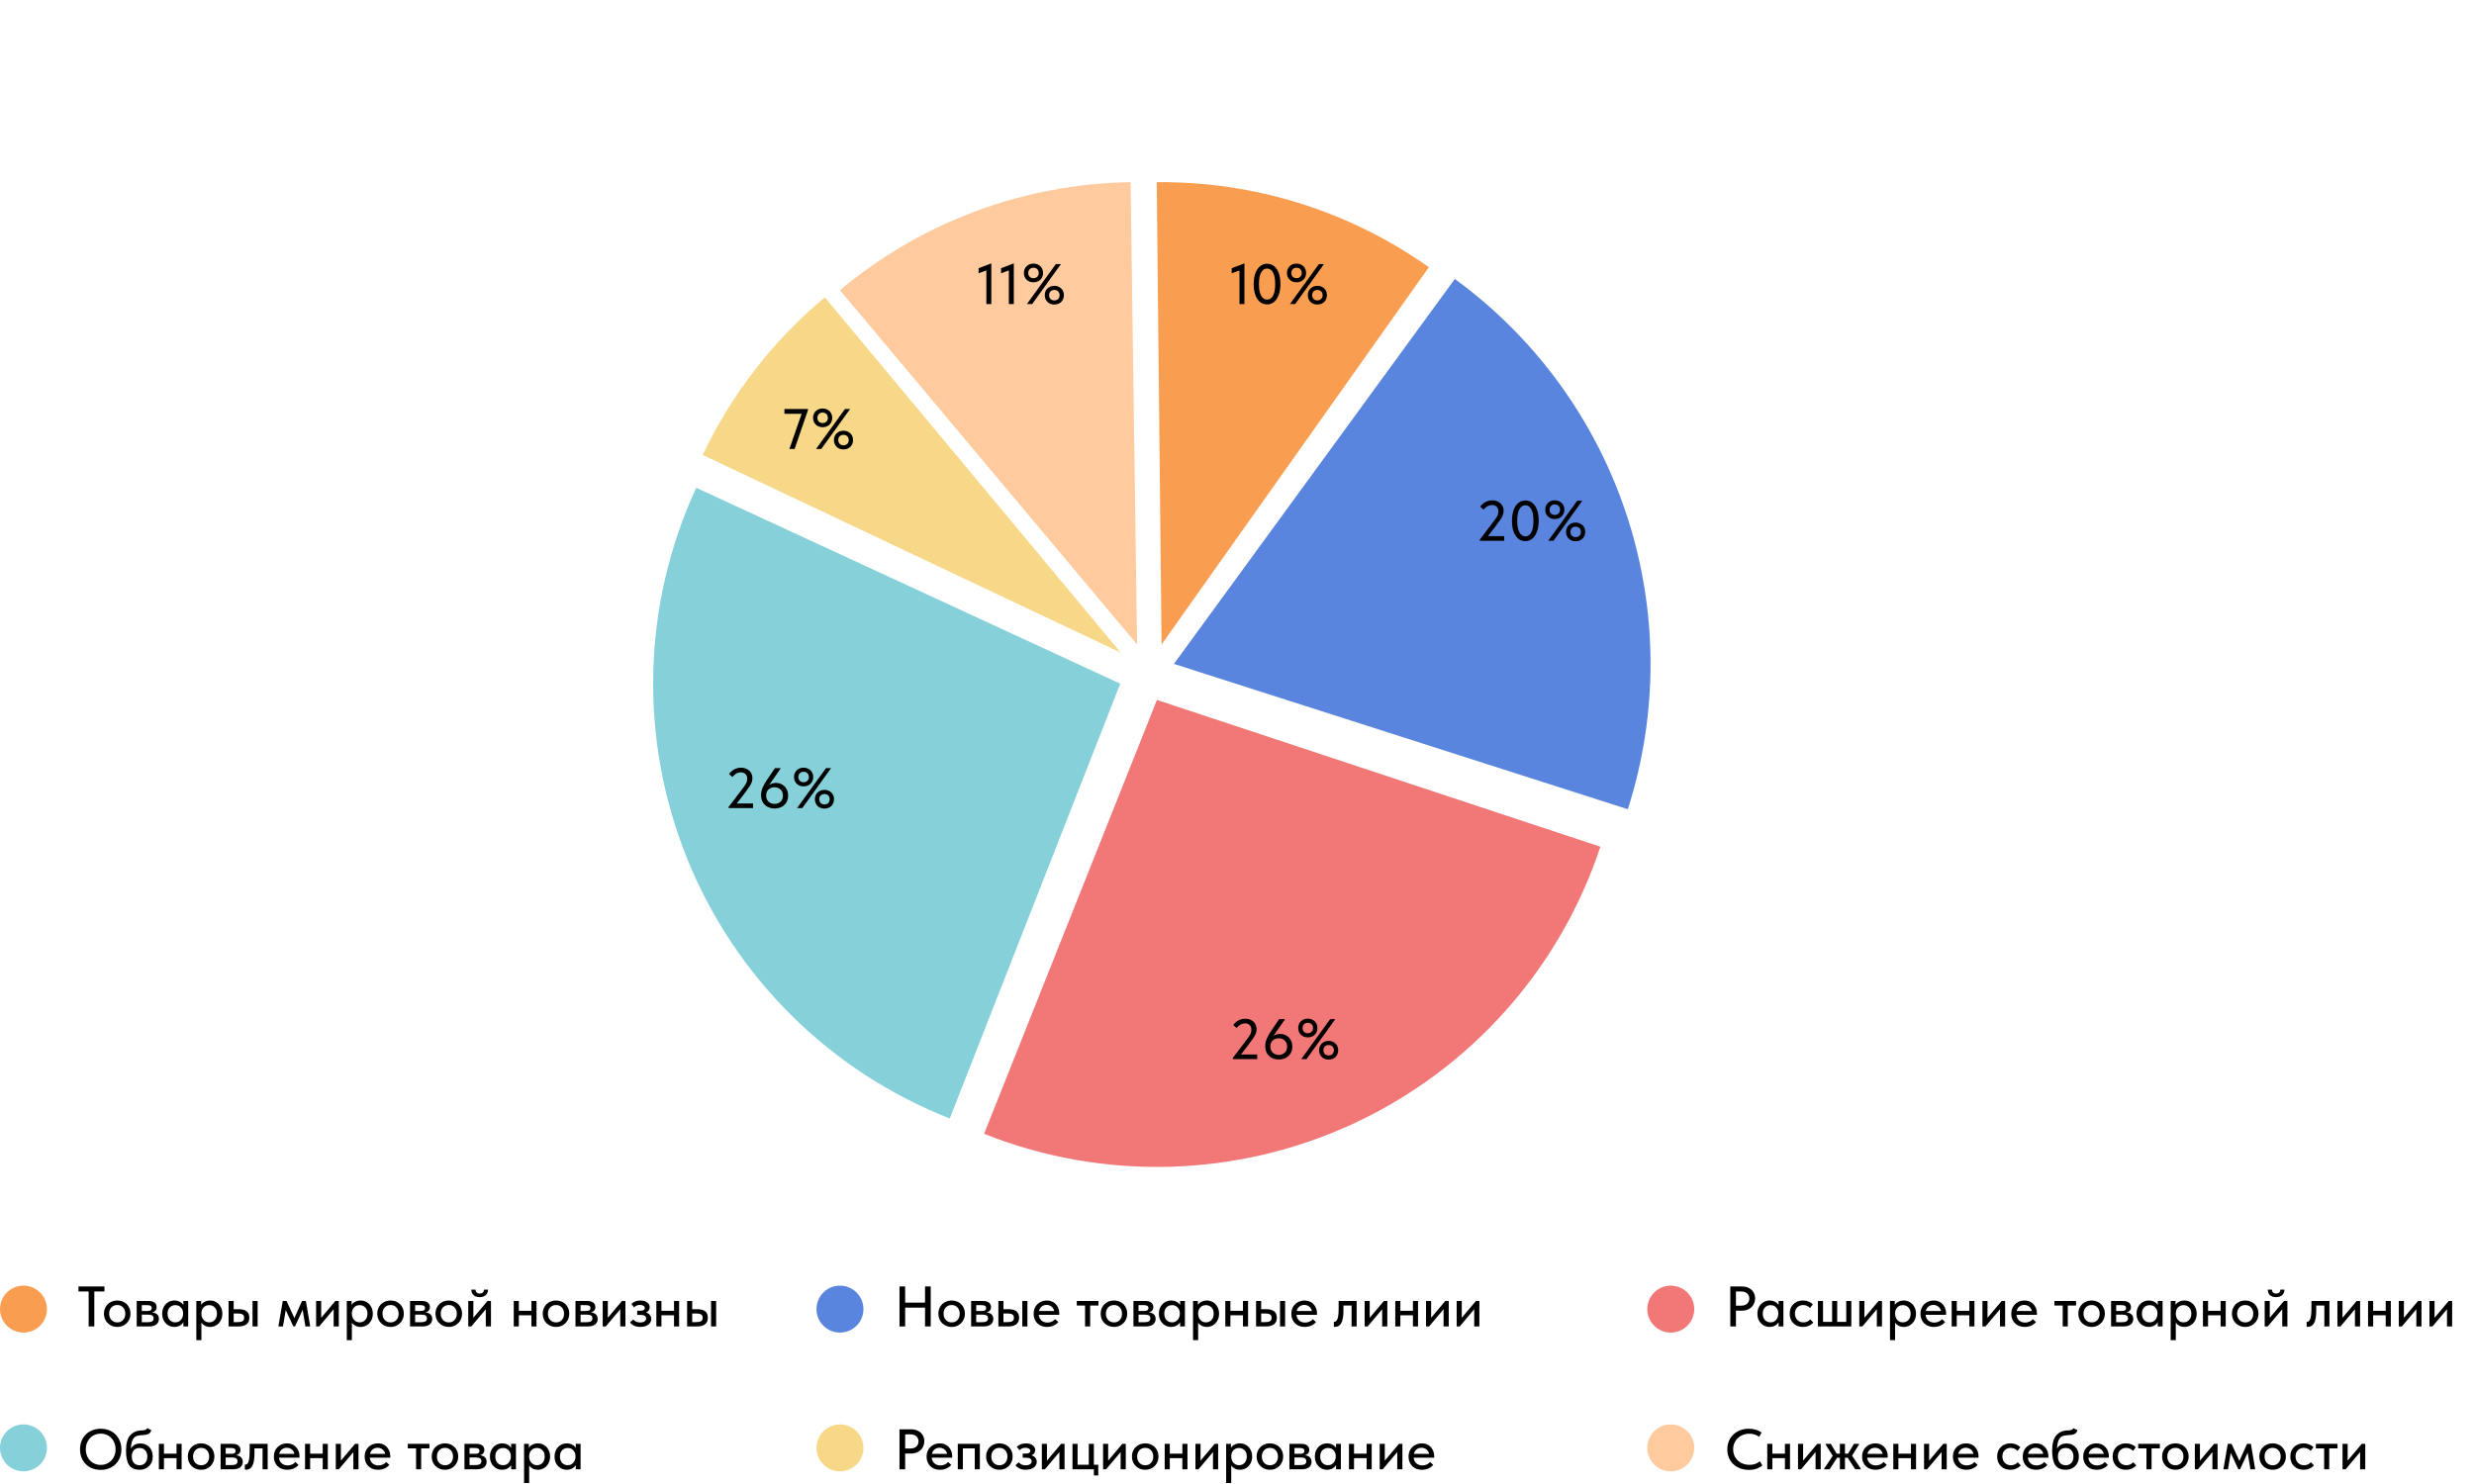 <?xml version="1.0" encoding="UTF-8"?> <svg xmlns="http://www.w3.org/2000/svg" width="1212" height="727" viewBox="0 0 1212 727" fill="none"> <path d="M797.463 396.547C812.429 349.822 812.295 299.57 797.082 252.926C781.868 206.281 752.348 165.614 712.711 136.698L575.102 325.326L797.463 396.547Z" fill="#5985DE"></path> <path d="M482.109 555.592C511.088 567.133 542.121 572.628 573.301 571.739C604.481 570.85 635.15 563.595 663.424 550.421C691.698 537.247 716.98 518.431 737.717 495.129C758.454 471.828 774.209 444.533 784.012 414.921L566.778 343.002L482.109 555.592Z" fill="#F27777"></path> <path d="M341.086 239.027C328 267.341 320.841 298.033 320.048 329.215C319.256 360.398 324.847 391.413 336.478 420.356C348.11 449.299 365.535 475.559 387.686 497.522C409.836 519.484 436.242 536.686 465.283 548.072L548.804 335.029L341.086 239.027Z" fill="#86D0DA"></path> <path d="M404.098 145.71C378.776 166.792 358.359 193.144 344.268 222.928L549.051 319.808L404.098 145.71Z" fill="#F6D47B" fill-opacity="0.9"></path> <path d="M553.861 89.288C501.731 90.022 451.449 108.714 411.499 142.21L557.051 315.808L553.861 89.288Z" fill="#FFCA9D"></path> <path d="M699.99 130.939C661.047 103.357 614.389 88.777 566.671 89.278L569.051 315.808L699.99 130.939Z" fill="#F99E51"></path> <path d="M728.964 262.732H736.916V265H724.96V264.412L730.728 256.824C731.661 255.611 732.333 254.705 732.744 254.108C733.173 253.511 733.5 252.941 733.724 252.4C733.948 251.84 734.06 251.261 734.06 250.664C734.06 249.656 733.771 248.872 733.192 248.312C732.613 247.752 731.848 247.472 730.896 247.472C729.384 247.472 728.031 248.228 726.836 249.74L725.156 248.312C725.753 247.416 726.556 246.679 727.564 246.1C728.591 245.503 729.767 245.204 731.092 245.204C732.212 245.204 733.183 245.437 734.004 245.904C734.844 246.352 735.488 246.968 735.936 247.752C736.384 248.536 736.608 249.404 736.608 250.356C736.608 251.084 736.468 251.793 736.188 252.484C735.927 253.175 735.544 253.884 735.04 254.612C734.555 255.34 733.817 256.357 732.828 257.664L728.964 262.732ZM740.702 255.228C740.702 253.156 740.982 251.364 741.542 249.852C742.121 248.34 742.905 247.192 743.894 246.408C744.883 245.624 745.994 245.232 747.226 245.232C748.589 245.232 749.765 245.643 750.754 246.464C751.743 247.267 752.499 248.415 753.022 249.908C753.545 251.401 753.806 253.156 753.806 255.172C753.806 257.244 753.517 259.036 752.938 260.548C752.378 262.06 751.603 263.208 750.614 263.992C749.643 264.776 748.542 265.168 747.31 265.168C745.947 265.168 744.771 264.767 743.782 263.964C742.793 263.143 742.027 261.985 741.486 260.492C740.963 258.999 740.702 257.244 740.702 255.228ZM751.23 255.172C751.23 252.652 750.866 250.757 750.138 249.488C749.429 248.219 748.458 247.584 747.226 247.584C746.069 247.584 745.117 248.219 744.37 249.488C743.642 250.739 743.278 252.652 743.278 255.228C743.278 257.748 743.642 259.643 744.37 260.912C745.098 262.181 746.078 262.816 747.31 262.816C748.467 262.816 749.41 262.191 750.138 260.94C750.866 259.671 751.23 257.748 751.23 255.172ZM756.998 249.768C756.998 248.405 757.436 247.304 758.314 246.464C759.191 245.605 760.311 245.176 761.674 245.176C762.551 245.176 763.344 245.372 764.054 245.764C764.782 246.137 765.351 246.679 765.762 247.388C766.172 248.079 766.378 248.872 766.378 249.768C766.378 250.664 766.172 251.457 765.762 252.148C765.351 252.839 764.791 253.38 764.082 253.772C763.372 254.145 762.57 254.332 761.674 254.332C760.796 254.332 760.003 254.145 759.294 253.772C758.584 253.38 758.024 252.839 757.614 252.148C757.203 251.457 756.998 250.664 756.998 249.768ZM772.65 245.4H775.142L761.03 265H758.454L772.65 245.4ZM764.25 249.768C764.25 248.984 764.016 248.359 763.55 247.892C763.083 247.425 762.458 247.192 761.674 247.192C760.908 247.192 760.292 247.435 759.826 247.92C759.359 248.387 759.126 249.003 759.126 249.768C759.126 250.533 759.359 251.149 759.826 251.616C760.292 252.083 760.908 252.316 761.674 252.316C762.439 252.316 763.055 252.083 763.522 251.616C764.007 251.149 764.25 250.533 764.25 249.768ZM767.218 260.632C767.218 259.288 767.656 258.196 768.534 257.356C769.411 256.497 770.531 256.068 771.894 256.068C772.771 256.068 773.564 256.264 774.274 256.656C774.983 257.029 775.543 257.561 775.954 258.252C776.364 258.943 776.57 259.736 776.57 260.632C776.57 261.995 776.131 263.105 775.254 263.964C774.376 264.804 773.256 265.224 771.894 265.224C771.016 265.224 770.223 265.037 769.514 264.664C768.804 264.272 768.244 263.731 767.834 263.04C767.423 262.331 767.218 261.528 767.218 260.632ZM774.47 260.632C774.47 259.867 774.227 259.251 773.742 258.784C773.275 258.317 772.659 258.084 771.894 258.084C771.128 258.084 770.512 258.317 770.046 258.784C769.579 259.251 769.346 259.867 769.346 260.632C769.346 261.397 769.579 262.023 770.046 262.508C770.512 262.975 771.128 263.208 771.894 263.208C772.659 263.208 773.275 262.975 773.742 262.508C774.227 262.023 774.47 261.397 774.47 260.632Z" fill="black"></path> <path d="M603.4 133.936V131.444L609.644 129.064V149H607.208V132.508L603.4 133.936ZM614.179 139.228C614.179 137.156 614.459 135.364 615.019 133.852C615.597 132.34 616.381 131.192 617.371 130.408C618.36 129.624 619.471 129.232 620.703 129.232C622.065 129.232 623.241 129.643 624.231 130.464C625.22 131.267 625.976 132.415 626.499 133.908C627.021 135.401 627.283 137.156 627.283 139.172C627.283 141.244 626.993 143.036 626.415 144.548C625.855 146.06 625.08 147.208 624.091 147.992C623.12 148.776 622.019 149.168 620.787 149.168C619.424 149.168 618.248 148.767 617.259 147.964C616.269 147.143 615.504 145.985 614.963 144.492C614.44 142.999 614.179 141.244 614.179 139.228ZM624.707 139.172C624.707 136.652 624.343 134.757 623.615 133.488C622.905 132.219 621.935 131.584 620.703 131.584C619.545 131.584 618.593 132.219 617.847 133.488C617.119 134.739 616.755 136.652 616.755 139.228C616.755 141.748 617.119 143.643 617.847 144.912C618.575 146.181 619.555 146.816 620.787 146.816C621.944 146.816 622.887 146.191 623.615 144.94C624.343 143.671 624.707 141.748 624.707 139.172ZM630.474 133.768C630.474 132.405 630.913 131.304 631.79 130.464C632.668 129.605 633.788 129.176 635.15 129.176C636.028 129.176 636.821 129.372 637.53 129.764C638.258 130.137 638.828 130.679 639.238 131.388C639.649 132.079 639.854 132.872 639.854 133.768C639.854 134.664 639.649 135.457 639.238 136.148C638.828 136.839 638.268 137.38 637.558 137.772C636.849 138.145 636.046 138.332 635.15 138.332C634.273 138.332 633.48 138.145 632.77 137.772C632.061 137.38 631.501 136.839 631.09 136.148C630.68 135.457 630.474 134.664 630.474 133.768ZM646.126 129.4H648.618L634.506 149H631.93L646.126 129.4ZM637.726 133.768C637.726 132.984 637.493 132.359 637.026 131.892C636.56 131.425 635.934 131.192 635.15 131.192C634.385 131.192 633.769 131.435 633.302 131.92C632.836 132.387 632.602 133.003 632.602 133.768C632.602 134.533 632.836 135.149 633.302 135.616C633.769 136.083 634.385 136.316 635.15 136.316C635.916 136.316 636.532 136.083 636.998 135.616C637.484 135.149 637.726 134.533 637.726 133.768ZM640.694 144.632C640.694 143.288 641.133 142.196 642.01 141.356C642.888 140.497 644.008 140.068 645.37 140.068C646.248 140.068 647.041 140.264 647.75 140.656C648.46 141.029 649.02 141.561 649.43 142.252C649.841 142.943 650.046 143.736 650.046 144.632C650.046 145.995 649.608 147.105 648.73 147.964C647.853 148.804 646.733 149.224 645.37 149.224C644.493 149.224 643.7 149.037 642.99 148.664C642.281 148.272 641.721 147.731 641.31 147.04C640.9 146.331 640.694 145.528 640.694 144.632ZM647.946 144.632C647.946 143.867 647.704 143.251 647.218 142.784C646.752 142.317 646.136 142.084 645.37 142.084C644.605 142.084 643.989 142.317 643.522 142.784C643.056 143.251 642.822 143.867 642.822 144.632C642.822 145.397 643.056 146.023 643.522 146.508C643.989 146.975 644.605 147.208 645.37 147.208C646.136 147.208 646.752 146.975 647.218 146.508C647.704 146.023 647.946 145.397 647.946 144.632Z" fill="black"></path> <path d="M479.4 133.936V131.444L485.644 129.064V149H483.208V132.508L479.4 133.936ZM490.42 133.936V131.444L496.664 129.064V149H494.228V132.508L490.42 133.936ZM501.607 133.768C501.607 132.405 502.046 131.304 502.923 130.464C503.8 129.605 504.92 129.176 506.283 129.176C507.16 129.176 507.954 129.372 508.663 129.764C509.391 130.137 509.96 130.679 510.371 131.388C510.782 132.079 510.987 132.872 510.987 133.768C510.987 134.664 510.782 135.457 510.371 136.148C509.96 136.839 509.4 137.38 508.691 137.772C507.982 138.145 507.179 138.332 506.283 138.332C505.406 138.332 504.612 138.145 503.903 137.772C503.194 137.38 502.634 136.839 502.223 136.148C501.812 135.457 501.607 134.664 501.607 133.768ZM517.259 129.4H519.751L505.639 149H503.063L517.259 129.4ZM508.859 133.768C508.859 132.984 508.626 132.359 508.159 131.892C507.692 131.425 507.067 131.192 506.283 131.192C505.518 131.192 504.902 131.435 504.435 131.92C503.968 132.387 503.735 133.003 503.735 133.768C503.735 134.533 503.968 135.149 504.435 135.616C504.902 136.083 505.518 136.316 506.283 136.316C507.048 136.316 507.664 136.083 508.131 135.616C508.616 135.149 508.859 134.533 508.859 133.768ZM511.827 144.632C511.827 143.288 512.266 142.196 513.143 141.356C514.02 140.497 515.14 140.068 516.503 140.068C517.38 140.068 518.174 140.264 518.883 140.656C519.592 141.029 520.152 141.561 520.563 142.252C520.974 142.943 521.179 143.736 521.179 144.632C521.179 145.995 520.74 147.105 519.863 147.964C518.986 148.804 517.866 149.224 516.503 149.224C515.626 149.224 514.832 149.037 514.123 148.664C513.414 148.272 512.854 147.731 512.443 147.04C512.032 146.331 511.827 145.528 511.827 144.632ZM519.079 144.632C519.079 143.867 518.836 143.251 518.351 142.784C517.884 142.317 517.268 142.084 516.503 142.084C515.738 142.084 515.122 142.317 514.655 142.784C514.188 143.251 513.955 143.867 513.955 144.632C513.955 145.397 514.188 146.023 514.655 146.508C515.122 146.975 515.738 147.208 516.503 147.208C517.268 147.208 517.884 146.975 518.351 146.508C518.836 146.023 519.079 145.397 519.079 144.632Z" fill="black"></path> <path d="M384.288 202.78V200.4H395.824V200.96L389.272 220H386.724L392.716 202.78H384.288ZM398.322 204.768C398.322 203.405 398.761 202.304 399.638 201.464C400.515 200.605 401.635 200.176 402.998 200.176C403.875 200.176 404.669 200.372 405.378 200.764C406.106 201.137 406.675 201.679 407.086 202.388C407.497 203.079 407.702 203.872 407.702 204.768C407.702 205.664 407.497 206.457 407.086 207.148C406.675 207.839 406.115 208.38 405.406 208.772C404.697 209.145 403.894 209.332 402.998 209.332C402.121 209.332 401.327 209.145 400.618 208.772C399.909 208.38 399.349 207.839 398.938 207.148C398.527 206.457 398.322 205.664 398.322 204.768ZM413.974 200.4H416.466L402.354 220H399.778L413.974 200.4ZM405.574 204.768C405.574 203.984 405.341 203.359 404.874 202.892C404.407 202.425 403.782 202.192 402.998 202.192C402.233 202.192 401.617 202.435 401.15 202.92C400.683 203.387 400.45 204.003 400.45 204.768C400.45 205.533 400.683 206.149 401.15 206.616C401.617 207.083 402.233 207.316 402.998 207.316C403.763 207.316 404.379 207.083 404.846 206.616C405.331 206.149 405.574 205.533 405.574 204.768ZM408.542 215.632C408.542 214.288 408.981 213.196 409.858 212.356C410.735 211.497 411.855 211.068 413.218 211.068C414.095 211.068 414.889 211.264 415.598 211.656C416.307 212.029 416.867 212.561 417.278 213.252C417.689 213.943 417.894 214.736 417.894 215.632C417.894 216.995 417.455 218.105 416.578 218.964C415.701 219.804 414.581 220.224 413.218 220.224C412.341 220.224 411.547 220.037 410.838 219.664C410.129 219.272 409.569 218.731 409.158 218.04C408.747 217.331 408.542 216.528 408.542 215.632ZM415.794 215.632C415.794 214.867 415.551 214.251 415.066 213.784C414.599 213.317 413.983 213.084 413.218 213.084C412.453 213.084 411.837 213.317 411.37 213.784C410.903 214.251 410.67 214.867 410.67 215.632C410.67 216.397 410.903 217.023 411.37 217.508C411.837 217.975 412.453 218.208 413.218 218.208C413.983 218.208 414.599 217.975 415.066 217.508C415.551 217.023 415.794 216.397 415.794 215.632Z" fill="black"></path> <path d="M360.964 393.732H368.916V396H356.96V395.412L362.728 387.824C363.661 386.611 364.333 385.705 364.744 385.108C365.173 384.511 365.5 383.941 365.724 383.4C365.948 382.84 366.06 382.261 366.06 381.664C366.06 380.656 365.771 379.872 365.192 379.312C364.613 378.752 363.848 378.472 362.896 378.472C361.384 378.472 360.031 379.228 358.836 380.74L357.156 379.312C357.753 378.416 358.556 377.679 359.564 377.1C360.591 376.503 361.767 376.204 363.092 376.204C364.212 376.204 365.183 376.437 366.004 376.904C366.844 377.352 367.488 377.968 367.936 378.752C368.384 379.536 368.608 380.404 368.608 381.356C368.608 382.084 368.468 382.793 368.188 383.484C367.927 384.175 367.544 384.884 367.04 385.612C366.555 386.34 365.817 387.357 364.828 388.664L360.964 393.732ZM386.086 389.868C386.086 391.212 385.778 392.36 385.162 393.312C384.565 394.264 383.762 394.983 382.754 395.468C381.765 395.935 380.673 396.168 379.478 396.168C378.246 396.168 377.126 395.916 376.118 395.412C375.11 394.889 374.307 394.143 373.71 393.172C373.131 392.183 372.842 390.997 372.842 389.616C372.842 388.328 373.103 387.087 373.626 385.892C374.149 384.679 374.951 383.288 376.034 381.72L379.646 376.4H382.39V376.652L376.818 384.66C377.826 383.988 378.946 383.652 380.178 383.652C381.205 383.652 382.166 383.895 383.062 384.38C383.977 384.865 384.705 385.584 385.246 386.536C385.806 387.469 386.086 388.58 386.086 389.868ZM383.566 389.896C383.566 388.645 383.174 387.647 382.39 386.9C381.625 386.153 380.645 385.78 379.45 385.78C378.255 385.78 377.266 386.144 376.482 386.872C375.717 387.581 375.334 388.561 375.334 389.812C375.334 391.081 375.726 392.089 376.51 392.836C377.294 393.564 378.283 393.928 379.478 393.928C380.635 393.928 381.606 393.573 382.39 392.864C383.174 392.136 383.566 391.147 383.566 389.896ZM388.998 380.768C388.998 379.405 389.436 378.304 390.314 377.464C391.191 376.605 392.311 376.176 393.674 376.176C394.551 376.176 395.344 376.372 396.054 376.764C396.782 377.137 397.351 377.679 397.762 378.388C398.172 379.079 398.378 379.872 398.378 380.768C398.378 381.664 398.172 382.457 397.762 383.148C397.351 383.839 396.791 384.38 396.082 384.772C395.372 385.145 394.57 385.332 393.674 385.332C392.796 385.332 392.003 385.145 391.294 384.772C390.584 384.38 390.024 383.839 389.614 383.148C389.203 382.457 388.998 381.664 388.998 380.768ZM404.65 376.4H407.142L393.03 396H390.454L404.65 376.4ZM396.25 380.768C396.25 379.984 396.016 379.359 395.55 378.892C395.083 378.425 394.458 378.192 393.674 378.192C392.908 378.192 392.292 378.435 391.826 378.92C391.359 379.387 391.126 380.003 391.126 380.768C391.126 381.533 391.359 382.149 391.826 382.616C392.292 383.083 392.908 383.316 393.674 383.316C394.439 383.316 395.055 383.083 395.522 382.616C396.007 382.149 396.25 381.533 396.25 380.768ZM399.218 391.632C399.218 390.288 399.656 389.196 400.534 388.356C401.411 387.497 402.531 387.068 403.894 387.068C404.771 387.068 405.564 387.264 406.274 387.656C406.983 388.029 407.543 388.561 407.954 389.252C408.364 389.943 408.57 390.736 408.57 391.632C408.57 392.995 408.131 394.105 407.254 394.964C406.376 395.804 405.256 396.224 403.894 396.224C403.016 396.224 402.223 396.037 401.514 395.664C400.804 395.272 400.244 394.731 399.834 394.04C399.423 393.331 399.218 392.528 399.218 391.632ZM406.47 391.632C406.47 390.867 406.227 390.251 405.742 389.784C405.275 389.317 404.659 389.084 403.894 389.084C403.128 389.084 402.512 389.317 402.046 389.784C401.579 390.251 401.346 390.867 401.346 391.632C401.346 392.397 401.579 393.023 402.046 393.508C402.512 393.975 403.128 394.208 403.894 394.208C404.659 394.208 405.275 393.975 405.742 393.508C406.227 393.023 406.47 392.397 406.47 391.632Z" fill="black"></path> <path d="M607.964 516.732H615.916V519H603.96V518.412L609.728 510.824C610.661 509.611 611.333 508.705 611.744 508.108C612.173 507.511 612.5 506.941 612.724 506.4C612.948 505.84 613.06 505.261 613.06 504.664C613.06 503.656 612.771 502.872 612.192 502.312C611.613 501.752 610.848 501.472 609.896 501.472C608.384 501.472 607.031 502.228 605.836 503.74L604.156 502.312C604.753 501.416 605.556 500.679 606.564 500.1C607.591 499.503 608.767 499.204 610.092 499.204C611.212 499.204 612.183 499.437 613.004 499.904C613.844 500.352 614.488 500.968 614.936 501.752C615.384 502.536 615.608 503.404 615.608 504.356C615.608 505.084 615.468 505.793 615.188 506.484C614.927 507.175 614.544 507.884 614.04 508.612C613.555 509.34 612.817 510.357 611.828 511.664L607.964 516.732ZM633.086 512.868C633.086 514.212 632.778 515.36 632.162 516.312C631.565 517.264 630.762 517.983 629.754 518.468C628.765 518.935 627.673 519.168 626.478 519.168C625.246 519.168 624.126 518.916 623.118 518.412C622.11 517.889 621.307 517.143 620.71 516.172C620.131 515.183 619.842 513.997 619.842 512.616C619.842 511.328 620.103 510.087 620.626 508.892C621.149 507.679 621.951 506.288 623.034 504.72L626.646 499.4H629.39V499.652L623.818 507.66C624.826 506.988 625.946 506.652 627.178 506.652C628.205 506.652 629.166 506.895 630.062 507.38C630.977 507.865 631.705 508.584 632.246 509.536C632.806 510.469 633.086 511.58 633.086 512.868ZM630.566 512.896C630.566 511.645 630.174 510.647 629.39 509.9C628.625 509.153 627.645 508.78 626.45 508.78C625.255 508.78 624.266 509.144 623.482 509.872C622.717 510.581 622.334 511.561 622.334 512.812C622.334 514.081 622.726 515.089 623.51 515.836C624.294 516.564 625.283 516.928 626.478 516.928C627.635 516.928 628.606 516.573 629.39 515.864C630.174 515.136 630.566 514.147 630.566 512.896ZM635.998 503.768C635.998 502.405 636.436 501.304 637.314 500.464C638.191 499.605 639.311 499.176 640.674 499.176C641.551 499.176 642.344 499.372 643.054 499.764C643.782 500.137 644.351 500.679 644.762 501.388C645.172 502.079 645.378 502.872 645.378 503.768C645.378 504.664 645.172 505.457 644.762 506.148C644.351 506.839 643.791 507.38 643.082 507.772C642.372 508.145 641.57 508.332 640.674 508.332C639.796 508.332 639.003 508.145 638.294 507.772C637.584 507.38 637.024 506.839 636.614 506.148C636.203 505.457 635.998 504.664 635.998 503.768ZM651.65 499.4H654.142L640.03 519H637.454L651.65 499.4ZM643.25 503.768C643.25 502.984 643.016 502.359 642.55 501.892C642.083 501.425 641.458 501.192 640.674 501.192C639.908 501.192 639.292 501.435 638.826 501.92C638.359 502.387 638.126 503.003 638.126 503.768C638.126 504.533 638.359 505.149 638.826 505.616C639.292 506.083 639.908 506.316 640.674 506.316C641.439 506.316 642.055 506.083 642.522 505.616C643.007 505.149 643.25 504.533 643.25 503.768ZM646.218 514.632C646.218 513.288 646.656 512.196 647.534 511.356C648.411 510.497 649.531 510.068 650.894 510.068C651.771 510.068 652.564 510.264 653.274 510.656C653.983 511.029 654.543 511.561 654.954 512.252C655.364 512.943 655.57 513.736 655.57 514.632C655.57 515.995 655.131 517.105 654.254 517.964C653.376 518.804 652.256 519.224 650.894 519.224C650.016 519.224 649.223 519.037 648.514 518.664C647.804 518.272 647.244 517.731 646.834 517.04C646.423 516.331 646.218 515.528 646.218 514.632ZM653.47 514.632C653.47 513.867 653.227 513.251 652.742 512.784C652.275 512.317 651.659 512.084 650.894 512.084C650.128 512.084 649.512 512.317 649.046 512.784C648.579 513.251 648.346 513.867 648.346 514.632C648.346 515.397 648.579 516.023 649.046 516.508C649.512 516.975 650.128 517.208 650.894 517.208C651.659 517.208 652.275 516.975 652.742 516.508C653.227 516.023 653.47 515.397 653.47 514.632Z" fill="black"></path> <path d="M46.204 650H43.432V632.864H38.448V630.4H51.16V632.864H46.204V650ZM50.932 643.728C50.932 642.496 51.212 641.395 51.772 640.424C52.332 639.435 53.106 638.669 54.096 638.128C55.104 637.568 56.224 637.288 57.456 637.288C58.688 637.288 59.798 637.568 60.788 638.128C61.777 638.669 62.542 639.435 63.084 640.424C63.644 641.395 63.924 642.496 63.924 643.728C63.924 644.96 63.635 646.071 63.056 647.06C62.496 648.049 61.721 648.824 60.732 649.384C59.761 649.944 58.669 650.224 57.456 650.224C56.224 650.224 55.113 649.944 54.124 649.384C53.135 648.824 52.35 648.049 51.772 647.06C51.212 646.071 50.932 644.96 50.932 643.728ZM61.376 643.728C61.376 642.477 61.012 641.46 60.284 640.676C59.575 639.892 58.632 639.5 57.456 639.5C56.261 639.5 55.3 639.892 54.572 640.676C53.844 641.46 53.48 642.477 53.48 643.728C53.48 644.979 53.844 646.005 54.572 646.808C55.319 647.611 56.28 648.012 57.456 648.012C58.632 648.012 59.575 647.62 60.284 646.836C61.012 646.033 61.376 644.997 61.376 643.728ZM77.84 646.304C77.84 647.48 77.41 648.395 76.552 649.048C75.712 649.683 74.498 650 72.912 650H66.976V637.512H72.828C74.078 637.512 75.04 637.783 75.712 638.324C76.384 638.865 76.72 639.584 76.72 640.48C76.72 641.171 76.524 641.749 76.132 642.216C75.74 642.664 75.208 642.963 74.536 643.112C75.562 643.224 76.365 643.541 76.944 644.064C77.541 644.568 77.84 645.315 77.84 646.304ZM72.1 639.556H69.468V642.412H72.128C72.856 642.412 73.397 642.309 73.752 642.104C74.125 641.88 74.312 641.507 74.312 640.984C74.312 640.48 74.134 640.116 73.78 639.892C73.425 639.668 72.865 639.556 72.1 639.556ZM72.268 647.928C73.313 647.928 74.069 647.779 74.536 647.48C75.021 647.163 75.264 646.677 75.264 646.024C75.264 645.371 75.03 644.904 74.564 644.624C74.116 644.344 73.425 644.204 72.492 644.204H69.468V647.928H72.268ZM89.839 637.512H92.191V650H89.839V647.928C89.429 648.619 88.831 649.179 88.047 649.608C87.263 650.019 86.386 650.224 85.415 650.224C84.351 650.224 83.362 649.963 82.447 649.44C81.551 648.899 80.823 648.143 80.263 647.172C79.722 646.183 79.451 645.044 79.451 643.756C79.451 642.487 79.713 641.367 80.235 640.396C80.777 639.407 81.505 638.641 82.419 638.1C83.334 637.559 84.333 637.288 85.415 637.288C86.442 637.288 87.347 637.503 88.131 637.932C88.915 638.343 89.485 638.865 89.839 639.5V637.512ZM89.699 643.84V643.56C89.699 642.44 89.354 641.497 88.663 640.732C87.991 639.948 87.067 639.556 85.891 639.556C84.79 639.556 83.875 639.929 83.147 640.676C82.438 641.404 82.083 642.421 82.083 643.728C82.083 644.997 82.429 646.024 83.119 646.808C83.829 647.592 84.743 647.984 85.863 647.984C86.629 647.984 87.301 647.797 87.879 647.424C88.477 647.032 88.925 646.519 89.223 645.884C89.541 645.249 89.699 644.568 89.699 643.84ZM108.919 643.756C108.919 645.044 108.639 646.183 108.079 647.172C107.538 648.143 106.81 648.899 105.895 649.44C104.981 649.963 103.991 650.224 102.927 650.224C102.031 650.224 101.201 650.037 100.435 649.664C99.689 649.272 99.101 648.768 98.671 648.152V656.72H96.179V637.512H98.531V639.472C98.867 638.856 99.427 638.343 100.211 637.932C100.995 637.503 101.901 637.288 102.927 637.288C104.029 637.288 105.037 637.559 105.951 638.1C106.866 638.641 107.585 639.407 108.107 640.396C108.649 641.367 108.919 642.487 108.919 643.756ZM106.287 643.728C106.287 642.421 105.923 641.404 105.195 640.676C104.486 639.929 103.581 639.556 102.479 639.556C101.303 639.556 100.37 639.948 99.679 640.732C99.007 641.497 98.671 642.44 98.671 643.56V643.84C98.671 644.568 98.821 645.249 99.119 645.884C99.437 646.519 99.885 647.032 100.463 647.424C101.061 647.797 101.742 647.984 102.507 647.984C103.627 647.984 104.533 647.592 105.223 646.808C105.933 646.024 106.287 644.997 106.287 643.728ZM116.967 641.544C120.421 641.544 122.147 642.935 122.147 645.716C122.147 648.572 120.327 650 116.687 650H111.983V637.512H114.475V641.544H116.967ZM126.207 650H123.715V637.512H126.207V650ZM116.351 647.872C117.415 647.872 118.218 647.732 118.759 647.452C119.319 647.153 119.599 646.593 119.599 645.772C119.599 644.988 119.347 644.437 118.843 644.12C118.358 643.803 117.593 643.644 116.547 643.644H114.475V647.872H116.351ZM138.617 650H136.377L138.533 637.512H140.381L144.217 645.884L147.969 637.512H149.845L151.973 650H149.621L148.277 641.824L144.525 650H143.713L139.989 641.964L138.617 650ZM157.35 645.744L164.294 637.512H165.974V650H163.454V641.572L156.342 650H154.858V637.512H157.35V645.744ZM182.638 643.756C182.638 645.044 182.358 646.183 181.798 647.172C181.257 648.143 180.529 648.899 179.614 649.44C178.699 649.963 177.71 650.224 176.646 650.224C175.75 650.224 174.919 650.037 174.154 649.664C173.407 649.272 172.819 648.768 172.39 648.152V656.72H169.898V637.512H172.25V639.472C172.586 638.856 173.146 638.343 173.93 637.932C174.714 637.503 175.619 637.288 176.646 637.288C177.747 637.288 178.755 637.559 179.67 638.1C180.585 638.641 181.303 639.407 181.826 640.396C182.367 641.367 182.638 642.487 182.638 643.756ZM180.006 643.728C180.006 642.421 179.642 641.404 178.914 640.676C178.205 639.929 177.299 639.556 176.198 639.556C175.022 639.556 174.089 639.948 173.398 640.732C172.726 641.497 172.39 642.44 172.39 643.56V643.84C172.39 644.568 172.539 645.249 172.838 645.884C173.155 646.519 173.603 647.032 174.182 647.424C174.779 647.797 175.461 647.984 176.226 647.984C177.346 647.984 178.251 647.592 178.942 646.808C179.651 646.024 180.006 644.997 180.006 643.728ZM184.834 643.728C184.834 642.496 185.114 641.395 185.674 640.424C186.234 639.435 187.009 638.669 187.998 638.128C189.006 637.568 190.126 637.288 191.358 637.288C192.59 637.288 193.701 637.568 194.69 638.128C195.68 638.669 196.445 639.435 196.986 640.424C197.546 641.395 197.826 642.496 197.826 643.728C197.826 644.96 197.537 646.071 196.958 647.06C196.398 648.049 195.624 648.824 194.634 649.384C193.664 649.944 192.572 650.224 191.358 650.224C190.126 650.224 189.016 649.944 188.026 649.384C187.037 648.824 186.253 648.049 185.674 647.06C185.114 646.071 184.834 644.96 184.834 643.728ZM195.278 643.728C195.278 642.477 194.914 641.46 194.186 640.676C193.477 639.892 192.534 639.5 191.358 639.5C190.164 639.5 189.202 639.892 188.474 640.676C187.746 641.46 187.382 642.477 187.382 643.728C187.382 644.979 187.746 646.005 188.474 646.808C189.221 647.611 190.182 648.012 191.358 648.012C192.534 648.012 193.477 647.62 194.186 646.836C194.914 646.033 195.278 644.997 195.278 643.728ZM211.742 646.304C211.742 647.48 211.313 648.395 210.454 649.048C209.614 649.683 208.401 650 206.814 650H200.878V637.512H206.73C207.981 637.512 208.942 637.783 209.614 638.324C210.286 638.865 210.622 639.584 210.622 640.48C210.622 641.171 210.426 641.749 210.034 642.216C209.642 642.664 209.11 642.963 208.438 643.112C209.465 643.224 210.267 643.541 210.846 644.064C211.443 644.568 211.742 645.315 211.742 646.304ZM206.002 639.556H203.37V642.412H206.03C206.758 642.412 207.299 642.309 207.654 642.104C208.027 641.88 208.214 641.507 208.214 640.984C208.214 640.48 208.037 640.116 207.682 639.892C207.327 639.668 206.767 639.556 206.002 639.556ZM206.17 647.928C207.215 647.928 207.971 647.779 208.438 647.48C208.923 647.163 209.166 646.677 209.166 646.024C209.166 645.371 208.933 644.904 208.466 644.624C208.018 644.344 207.327 644.204 206.394 644.204H203.37V647.928H206.17ZM213.354 643.728C213.354 642.496 213.634 641.395 214.194 640.424C214.754 639.435 215.528 638.669 216.518 638.128C217.526 637.568 218.646 637.288 219.878 637.288C221.11 637.288 222.22 637.568 223.21 638.128C224.199 638.669 224.964 639.435 225.506 640.424C226.066 641.395 226.346 642.496 226.346 643.728C226.346 644.96 226.056 646.071 225.478 647.06C224.918 648.049 224.143 648.824 223.154 649.384C222.183 649.944 221.091 650.224 219.878 650.224C218.646 650.224 217.535 649.944 216.546 649.384C215.556 648.824 214.772 648.049 214.194 647.06C213.634 646.071 213.354 644.96 213.354 643.728ZM223.798 643.728C223.798 642.477 223.434 641.46 222.706 640.676C221.996 639.892 221.054 639.5 219.878 639.5C218.683 639.5 217.722 639.892 216.994 640.676C216.266 641.46 215.902 642.477 215.902 643.728C215.902 644.979 216.266 646.005 216.994 646.808C217.74 647.611 218.702 648.012 219.878 648.012C221.054 648.012 221.996 647.62 222.706 646.836C223.434 646.033 223.798 644.997 223.798 643.728ZM231.89 645.744L238.834 637.512H240.514V650H237.994V641.572L230.882 650H229.398V637.512H231.89V645.744ZM230.91 631.968H232.954C232.972 632.547 233.15 633.013 233.486 633.368C233.84 633.704 234.354 633.872 235.026 633.872C235.679 633.872 236.183 633.704 236.538 633.368C236.892 633.032 237.07 632.565 237.07 631.968H239.086C239.067 633.144 238.675 634.049 237.91 634.684C237.163 635.319 236.183 635.636 234.97 635.636C233.756 635.636 232.776 635.319 232.03 634.684C231.283 634.049 230.91 633.144 230.91 631.968ZM260.335 637.512H262.827V650H260.335V644.54H254.175V650H251.683V637.512H254.175V642.328H260.335V637.512ZM265.881 643.728C265.881 642.496 266.161 641.395 266.721 640.424C267.281 639.435 268.056 638.669 269.045 638.128C270.053 637.568 271.173 637.288 272.405 637.288C273.637 637.288 274.748 637.568 275.737 638.128C276.726 638.669 277.492 639.435 278.033 640.424C278.593 641.395 278.873 642.496 278.873 643.728C278.873 644.96 278.584 646.071 278.005 647.06C277.445 648.049 276.67 648.824 275.681 649.384C274.71 649.944 273.618 650.224 272.405 650.224C271.173 650.224 270.062 649.944 269.073 649.384C268.084 648.824 267.3 648.049 266.721 647.06C266.161 646.071 265.881 644.96 265.881 643.728ZM276.325 643.728C276.325 642.477 275.961 641.46 275.233 640.676C274.524 639.892 273.581 639.5 272.405 639.5C271.21 639.5 270.249 639.892 269.521 640.676C268.793 641.46 268.429 642.477 268.429 643.728C268.429 644.979 268.793 646.005 269.521 646.808C270.268 647.611 271.229 648.012 272.405 648.012C273.581 648.012 274.524 647.62 275.233 646.836C275.961 646.033 276.325 644.997 276.325 643.728ZM292.789 646.304C292.789 647.48 292.36 648.395 291.501 649.048C290.661 649.683 289.448 650 287.861 650H281.925V637.512H287.777C289.028 637.512 289.989 637.783 290.661 638.324C291.333 638.865 291.669 639.584 291.669 640.48C291.669 641.171 291.473 641.749 291.081 642.216C290.689 642.664 290.157 642.963 289.485 643.112C290.512 643.224 291.314 643.541 291.893 644.064C292.49 644.568 292.789 645.315 292.789 646.304ZM287.049 639.556H284.417V642.412H287.077C287.805 642.412 288.346 642.309 288.701 642.104C289.074 641.88 289.261 641.507 289.261 640.984C289.261 640.48 289.084 640.116 288.729 639.892C288.374 639.668 287.814 639.556 287.049 639.556ZM287.217 647.928C288.262 647.928 289.018 647.779 289.485 647.48C289.97 647.163 290.213 646.677 290.213 646.024C290.213 645.371 289.98 644.904 289.513 644.624C289.065 644.344 288.374 644.204 287.441 644.204H284.417V647.928H287.217ZM297.761 645.744L304.705 637.512H306.385V650H303.865V641.572L296.753 650H295.269V637.512H297.761V645.744ZM319.044 646.332C319.044 647.06 318.83 647.723 318.4 648.32C317.971 648.899 317.346 649.365 316.524 649.72C315.722 650.056 314.779 650.224 313.696 650.224C312.427 650.224 311.372 650.009 310.532 649.58C309.692 649.132 309.058 648.6 308.628 647.984L310.252 646.556C311.018 647.545 312.138 648.04 313.612 648.04C314.546 648.04 315.264 647.863 315.768 647.508C316.291 647.153 316.552 646.668 316.552 646.052C316.552 645.529 316.338 645.119 315.908 644.82C315.498 644.503 314.863 644.344 314.004 644.344H312.156V642.3H313.696C315.152 642.3 315.88 641.843 315.88 640.928C315.88 640.48 315.656 640.125 315.208 639.864C314.779 639.584 314.219 639.444 313.528 639.444C312.371 639.444 311.391 639.845 310.588 640.648L309.3 638.968C310.458 637.848 311.914 637.288 313.668 637.288C315.068 637.288 316.188 637.596 317.028 638.212C317.868 638.809 318.288 639.593 318.288 640.564C318.288 641.143 318.13 641.656 317.812 642.104C317.495 642.552 317.056 642.897 316.496 643.14C317.318 643.401 317.943 643.812 318.372 644.372C318.82 644.932 319.044 645.585 319.044 646.332ZM330.198 637.512H332.69V650H330.198V644.54H324.038V650H321.546V637.512H324.038V642.328H330.198V637.512ZM341.596 641.544C345.05 641.544 346.776 642.935 346.776 645.716C346.776 648.572 344.956 650 341.316 650H336.612V637.512H339.104V641.544H341.596ZM350.836 650H348.344V637.512H350.836V650ZM340.98 647.872C342.044 647.872 342.847 647.732 343.388 647.452C343.948 647.153 344.228 646.593 344.228 645.772C344.228 644.988 343.976 644.437 343.472 644.12C342.987 643.803 342.222 643.644 341.176 643.644H339.104V647.872H340.98Z" fill="black"></path> <path d="M453.176 638.324V630.4H455.948V650H453.176V640.788H443.432V650H440.66V630.4H443.432V638.324H453.176ZM459.709 643.728C459.709 642.496 459.989 641.395 460.549 640.424C461.109 639.435 461.884 638.669 462.873 638.128C463.881 637.568 465.001 637.288 466.233 637.288C467.465 637.288 468.576 637.568 469.565 638.128C470.555 638.669 471.32 639.435 471.861 640.424C472.421 641.395 472.701 642.496 472.701 643.728C472.701 644.96 472.412 646.071 471.833 647.06C471.273 648.049 470.499 648.824 469.509 649.384C468.539 649.944 467.447 650.224 466.233 650.224C465.001 650.224 463.891 649.944 462.901 649.384C461.912 648.824 461.128 648.049 460.549 647.06C459.989 646.071 459.709 644.96 459.709 643.728ZM470.153 643.728C470.153 642.477 469.789 641.46 469.061 640.676C468.352 639.892 467.409 639.5 466.233 639.5C465.039 639.5 464.077 639.892 463.349 640.676C462.621 641.46 462.257 642.477 462.257 643.728C462.257 644.979 462.621 646.005 463.349 646.808C464.096 647.611 465.057 648.012 466.233 648.012C467.409 648.012 468.352 647.62 469.061 646.836C469.789 646.033 470.153 644.997 470.153 643.728ZM486.617 646.304C486.617 647.48 486.188 648.395 485.329 649.048C484.489 649.683 483.276 650 481.689 650H475.753V637.512H481.605C482.856 637.512 483.817 637.783 484.489 638.324C485.161 638.865 485.497 639.584 485.497 640.48C485.497 641.171 485.301 641.749 484.909 642.216C484.517 642.664 483.985 642.963 483.313 643.112C484.34 643.224 485.142 643.541 485.721 644.064C486.318 644.568 486.617 645.315 486.617 646.304ZM480.877 639.556H478.245V642.412H480.905C481.633 642.412 482.174 642.309 482.529 642.104C482.902 641.88 483.089 641.507 483.089 640.984C483.089 640.48 482.912 640.116 482.557 639.892C482.202 639.668 481.642 639.556 480.877 639.556ZM481.045 647.928C482.09 647.928 482.846 647.779 483.313 647.48C483.798 647.163 484.041 646.677 484.041 646.024C484.041 645.371 483.808 644.904 483.341 644.624C482.893 644.344 482.202 644.204 481.269 644.204H478.245V647.928H481.045ZM494.081 641.544C497.534 641.544 499.261 642.935 499.261 645.716C499.261 648.572 497.441 650 493.801 650H489.097V637.512H491.589V641.544H494.081ZM503.321 650H500.829V637.512H503.321V650ZM493.465 647.872C494.529 647.872 495.331 647.732 495.873 647.452C496.433 647.153 496.713 646.593 496.713 645.772C496.713 644.988 496.461 644.437 495.957 644.12C495.471 643.803 494.706 643.644 493.661 643.644H491.589V647.872H493.465ZM518.929 644.288H508.877C509.008 645.464 509.456 646.397 510.221 647.088C511.005 647.76 511.976 648.096 513.133 648.096C513.898 648.096 514.617 647.947 515.289 647.648C515.961 647.349 516.502 646.939 516.913 646.416L518.453 647.816C517.837 648.6 517.044 649.197 516.073 649.608C515.121 650.019 514.085 650.224 512.965 650.224C511.696 650.224 510.557 649.963 509.549 649.44C508.56 648.899 507.785 648.143 507.225 647.172C506.665 646.201 506.385 645.072 506.385 643.784C506.385 642.459 506.674 641.311 507.253 640.34C507.85 639.351 508.644 638.595 509.633 638.072C510.622 637.549 511.696 637.288 512.853 637.288C514.104 637.288 515.186 637.577 516.101 638.156C517.016 638.735 517.716 639.509 518.201 640.48C518.686 641.432 518.929 642.468 518.929 643.588V644.288ZM508.989 642.44H516.437C516.269 641.563 515.84 640.844 515.149 640.284C514.458 639.724 513.637 639.444 512.685 639.444C511.77 639.444 510.977 639.715 510.305 640.256C509.652 640.779 509.213 641.507 508.989 642.44ZM534.061 650H531.569V639.752H527.509V637.512H538.121V639.752H534.061V650ZM539.225 643.728C539.225 642.496 539.505 641.395 540.065 640.424C540.625 639.435 541.399 638.669 542.389 638.128C543.397 637.568 544.517 637.288 545.749 637.288C546.981 637.288 548.091 637.568 549.081 638.128C550.07 638.669 550.835 639.435 551.377 640.424C551.937 641.395 552.217 642.496 552.217 643.728C552.217 644.96 551.927 646.071 551.349 647.06C550.789 648.049 550.014 648.824 549.025 649.384C548.054 649.944 546.962 650.224 545.749 650.224C544.517 650.224 543.406 649.944 542.417 649.384C541.427 648.824 540.643 648.049 540.065 647.06C539.505 646.071 539.225 644.96 539.225 643.728ZM549.669 643.728C549.669 642.477 549.305 641.46 548.577 640.676C547.867 639.892 546.925 639.5 545.749 639.5C544.554 639.5 543.593 639.892 542.865 640.676C542.137 641.46 541.773 642.477 541.773 643.728C541.773 644.979 542.137 646.005 542.865 646.808C543.611 647.611 544.573 648.012 545.749 648.012C546.925 648.012 547.867 647.62 548.577 646.836C549.305 646.033 549.669 644.997 549.669 643.728ZM566.133 646.304C566.133 647.48 565.703 648.395 564.845 649.048C564.005 649.683 562.791 650 561.205 650H555.269V637.512H561.121C562.371 637.512 563.333 637.783 564.005 638.324C564.677 638.865 565.013 639.584 565.013 640.48C565.013 641.171 564.817 641.749 564.425 642.216C564.033 642.664 563.501 642.963 562.829 643.112C563.855 643.224 564.658 643.541 565.237 644.064C565.834 644.568 566.133 645.315 566.133 646.304ZM560.393 639.556H557.761V642.412H560.421C561.149 642.412 561.69 642.309 562.045 642.104C562.418 641.88 562.605 641.507 562.605 640.984C562.605 640.48 562.427 640.116 562.073 639.892C561.718 639.668 561.158 639.556 560.393 639.556ZM560.561 647.928C561.606 647.928 562.362 647.779 562.829 647.48C563.314 647.163 563.557 646.677 563.557 646.024C563.557 645.371 563.323 644.904 562.857 644.624C562.409 644.344 561.718 644.204 560.785 644.204H557.761V647.928H560.561ZM578.132 637.512H580.484V650H578.132V647.928C577.722 648.619 577.124 649.179 576.34 649.608C575.556 650.019 574.679 650.224 573.708 650.224C572.644 650.224 571.655 649.963 570.74 649.44C569.844 648.899 569.116 648.143 568.556 647.172C568.015 646.183 567.744 645.044 567.744 643.756C567.744 642.487 568.006 641.367 568.528 640.396C569.07 639.407 569.798 638.641 570.712 638.1C571.627 637.559 572.626 637.288 573.708 637.288C574.735 637.288 575.64 637.503 576.424 637.932C577.208 638.343 577.778 638.865 578.132 639.5V637.512ZM577.992 643.84V643.56C577.992 642.44 577.647 641.497 576.956 640.732C576.284 639.948 575.36 639.556 574.184 639.556C573.083 639.556 572.168 639.929 571.44 640.676C570.731 641.404 570.376 642.421 570.376 643.728C570.376 644.997 570.722 646.024 571.412 646.808C572.122 647.592 573.036 647.984 574.156 647.984C574.922 647.984 575.594 647.797 576.172 647.424C576.77 647.032 577.218 646.519 577.516 645.884C577.834 645.249 577.992 644.568 577.992 643.84ZM597.212 643.756C597.212 645.044 596.932 646.183 596.372 647.172C595.831 648.143 595.103 648.899 594.188 649.44C593.274 649.963 592.284 650.224 591.22 650.224C590.324 650.224 589.494 650.037 588.728 649.664C587.982 649.272 587.394 648.768 586.964 648.152V656.72H584.472V637.512H586.824V639.472C587.16 638.856 587.72 638.343 588.504 637.932C589.288 637.503 590.194 637.288 591.22 637.288C592.322 637.288 593.33 637.559 594.244 638.1C595.159 638.641 595.878 639.407 596.4 640.396C596.942 641.367 597.212 642.487 597.212 643.756ZM594.58 643.728C594.58 642.421 594.216 641.404 593.488 640.676C592.779 639.929 591.874 639.556 590.772 639.556C589.596 639.556 588.663 639.948 587.972 640.732C587.3 641.497 586.964 642.44 586.964 643.56V643.84C586.964 644.568 587.114 645.249 587.412 645.884C587.73 646.519 588.178 647.032 588.756 647.424C589.354 647.797 590.035 647.984 590.8 647.984C591.92 647.984 592.826 647.592 593.516 646.808C594.226 646.024 594.58 644.997 594.58 643.728ZM608.928 637.512H611.42V650H608.928V644.54H602.768V650H600.276V637.512H602.768V642.328H608.928V637.512ZM620.327 641.544C623.78 641.544 625.507 642.935 625.507 645.716C625.507 648.572 623.687 650 620.047 650H615.343V637.512H617.835V641.544H620.327ZM629.567 650H627.075V637.512H629.567V650ZM619.711 647.872C620.775 647.872 621.577 647.732 622.119 647.452C622.679 647.153 622.959 646.593 622.959 645.772C622.959 644.988 622.707 644.437 622.203 644.12C621.717 643.803 620.952 643.644 619.907 643.644H617.835V647.872H619.711ZM645.175 644.288H635.123C635.254 645.464 635.702 646.397 636.467 647.088C637.251 647.76 638.222 648.096 639.379 648.096C640.144 648.096 640.863 647.947 641.535 647.648C642.207 647.349 642.748 646.939 643.159 646.416L644.699 647.816C644.083 648.6 643.29 649.197 642.319 649.608C641.367 650.019 640.331 650.224 639.211 650.224C637.942 650.224 636.803 649.963 635.795 649.44C634.806 648.899 634.031 648.143 633.471 647.172C632.911 646.201 632.631 645.072 632.631 643.784C632.631 642.459 632.92 641.311 633.499 640.34C634.096 639.351 634.89 638.595 635.879 638.072C636.868 637.549 637.942 637.288 639.099 637.288C640.35 637.288 641.432 637.577 642.347 638.156C643.262 638.735 643.962 639.509 644.447 640.48C644.932 641.432 645.175 642.468 645.175 643.588V644.288ZM635.235 642.44H642.683C642.515 641.563 642.086 640.844 641.395 640.284C640.704 639.724 639.883 639.444 638.931 639.444C638.016 639.444 637.223 639.715 636.551 640.256C635.898 640.779 635.459 641.507 635.235 642.44ZM653.447 650.14V647.648C653.54 647.667 653.661 647.676 653.811 647.676C654.445 647.676 654.931 647.181 655.267 646.192C655.621 645.203 655.799 643.429 655.799 640.872V637.512H664.619V650H662.127V639.752H658.151V642.076C658.151 645.025 657.796 647.116 657.087 648.348C656.396 649.58 655.397 650.196 654.091 650.196C653.848 650.196 653.633 650.177 653.447 650.14ZM671.018 645.744L677.962 637.512H679.642V650H677.122V641.572L670.01 650H668.526V637.512H671.018V645.744ZM692.19 637.512H694.682V650H692.19V644.54H686.03V650H683.538V637.512H686.03V642.328H692.19V637.512ZM701.097 645.744L708.041 637.512H709.721V650H707.201V641.572L700.089 650H698.605V637.512H701.097V645.744ZM716.108 645.744L723.052 637.512H724.732V650H722.212V641.572L715.1 650H713.616V637.512H716.108V645.744Z" fill="black"></path> <path d="M853.288 630.4C854.595 630.4 855.743 630.652 856.732 631.156C857.721 631.641 858.477 632.332 859 633.228C859.541 634.105 859.812 635.095 859.812 636.196C859.812 637.353 859.541 638.399 859 639.332C858.459 640.247 857.693 640.965 856.704 641.488C855.715 642.011 854.557 642.272 853.232 642.272H850.432V650H847.66V630.4H853.288ZM852.98 639.808C854.249 639.808 855.229 639.481 855.92 638.828C856.629 638.175 856.984 637.335 856.984 636.308C856.984 635.3 856.629 634.479 855.92 633.844C855.229 633.191 854.24 632.864 852.952 632.864H850.432V639.808H852.98ZM871.328 637.512H873.68V650H871.328V647.928C870.917 648.619 870.32 649.179 869.536 649.608C868.752 650.019 867.874 650.224 866.904 650.224C865.84 650.224 864.85 649.963 863.936 649.44C863.04 648.899 862.312 648.143 861.752 647.172C861.21 646.183 860.94 645.044 860.94 643.756C860.94 642.487 861.201 641.367 861.724 640.396C862.265 639.407 862.993 638.641 863.908 638.1C864.822 637.559 865.821 637.288 866.904 637.288C867.93 637.288 868.836 637.503 869.62 637.932C870.404 638.343 870.973 638.865 871.328 639.5V637.512ZM871.188 643.84V643.56C871.188 642.44 870.842 641.497 870.152 640.732C869.48 639.948 868.556 639.556 867.38 639.556C866.278 639.556 865.364 639.929 864.636 640.676C863.926 641.404 863.572 642.421 863.572 643.728C863.572 644.997 863.917 646.024 864.608 646.808C865.317 647.592 866.232 647.984 867.352 647.984C868.117 647.984 868.789 647.797 869.368 647.424C869.965 647.032 870.413 646.519 870.712 645.884C871.029 645.249 871.188 644.568 871.188 643.84ZM876.772 643.728C876.772 642.421 877.052 641.283 877.612 640.312C878.19 639.341 878.974 638.595 879.964 638.072C880.953 637.549 882.054 637.288 883.268 637.288C884.257 637.288 885.172 637.456 886.012 637.792C886.852 638.128 887.552 638.585 888.112 639.164L886.74 640.984C886.329 640.517 885.834 640.153 885.256 639.892C884.677 639.631 884.052 639.5 883.38 639.5C882.204 639.5 881.233 639.883 880.468 640.648C879.702 641.395 879.32 642.403 879.32 643.672C879.32 644.941 879.712 645.987 880.496 646.808C881.298 647.611 882.306 648.012 883.52 648.012C884.192 648.012 884.808 647.881 885.368 647.62C885.946 647.34 886.432 646.976 886.824 646.528L888.336 648.04C887.776 648.712 887.057 649.244 886.18 649.636C885.321 650.028 884.35 650.224 883.268 650.224C881.961 650.224 880.813 649.944 879.824 649.384C878.853 648.824 878.097 648.059 877.556 647.088C877.033 646.099 876.772 644.979 876.772 643.728ZM900.037 647.76H904.461V637.512H906.953V650H890.601V637.512H893.093V647.76H897.545V637.512H900.037V647.76ZM913.354 645.744L920.298 637.512H921.978V650H919.458V641.572L912.346 650H910.862V637.512H913.354V645.744ZM938.642 643.756C938.642 645.044 938.362 646.183 937.802 647.172C937.261 648.143 936.533 648.899 935.618 649.44C934.703 649.963 933.714 650.224 932.65 650.224C931.754 650.224 930.923 650.037 930.158 649.664C929.411 649.272 928.823 648.768 928.394 648.152V656.72H925.902V637.512H928.254V639.472C928.59 638.856 929.15 638.343 929.934 637.932C930.718 637.503 931.623 637.288 932.65 637.288C933.751 637.288 934.759 637.559 935.674 638.1C936.589 638.641 937.307 639.407 937.83 640.396C938.371 641.367 938.642 642.487 938.642 643.756ZM936.01 643.728C936.01 642.421 935.646 641.404 934.918 640.676C934.209 639.929 933.303 639.556 932.202 639.556C931.026 639.556 930.093 639.948 929.402 640.732C928.73 641.497 928.394 642.44 928.394 643.56V643.84C928.394 644.568 928.543 645.249 928.842 645.884C929.159 646.519 929.607 647.032 930.186 647.424C930.783 647.797 931.465 647.984 932.23 647.984C933.35 647.984 934.255 647.592 934.946 646.808C935.655 646.024 936.01 644.997 936.01 643.728ZM953.382 644.288H943.33C943.461 645.464 943.909 646.397 944.674 647.088C945.458 647.76 946.429 648.096 947.586 648.096C948.351 648.096 949.07 647.947 949.742 647.648C950.414 647.349 950.955 646.939 951.366 646.416L952.906 647.816C952.29 648.6 951.497 649.197 950.526 649.608C949.574 650.019 948.538 650.224 947.418 650.224C946.149 650.224 945.01 649.963 944.002 649.44C943.013 648.899 942.238 648.143 941.678 647.172C941.118 646.201 940.838 645.072 940.838 643.784C940.838 642.459 941.127 641.311 941.706 640.34C942.303 639.351 943.097 638.595 944.086 638.072C945.075 637.549 946.149 637.288 947.306 637.288C948.557 637.288 949.639 637.577 950.554 638.156C951.469 638.735 952.169 639.509 952.654 640.48C953.139 641.432 953.382 642.468 953.382 643.588V644.288ZM943.442 642.44H950.89C950.722 641.563 950.293 640.844 949.602 640.284C948.911 639.724 948.09 639.444 947.138 639.444C946.223 639.444 945.43 639.715 944.758 640.256C944.105 640.779 943.666 641.507 943.442 642.44ZM964.768 637.512H967.26V650H964.768V644.54H958.608V650H956.116V637.512H958.608V642.328H964.768V637.512ZM973.675 645.744L980.619 637.512H982.299V650H979.779V641.572L972.667 650H971.183V637.512H973.675V645.744ZM997.87 644.288H987.818C987.949 645.464 988.397 646.397 989.162 647.088C989.946 647.76 990.917 648.096 992.074 648.096C992.84 648.096 993.558 647.947 994.23 647.648C994.902 647.349 995.444 646.939 995.854 646.416L997.394 647.816C996.778 648.6 995.985 649.197 995.014 649.608C994.062 650.019 993.026 650.224 991.906 650.224C990.637 650.224 989.498 649.963 988.49 649.44C987.501 648.899 986.726 648.143 986.166 647.172C985.606 646.201 985.326 645.072 985.326 643.784C985.326 642.459 985.616 641.311 986.194 640.34C986.792 639.351 987.585 638.595 988.574 638.072C989.564 637.549 990.637 637.288 991.794 637.288C993.045 637.288 994.128 637.577 995.042 638.156C995.957 638.735 996.657 639.509 997.142 640.48C997.628 641.432 997.87 642.468 997.87 643.588V644.288ZM987.93 642.44H995.378C995.21 641.563 994.781 640.844 994.09 640.284C993.4 639.724 992.578 639.444 991.626 639.444C990.712 639.444 989.918 639.715 989.246 640.256C988.593 640.779 988.154 641.507 987.93 642.44ZM1013 650H1010.51V639.752H1006.45V637.512H1017.06V639.752H1013V650ZM1018.17 643.728C1018.17 642.496 1018.45 641.395 1019.01 640.424C1019.57 639.435 1020.34 638.669 1021.33 638.128C1022.34 637.568 1023.46 637.288 1024.69 637.288C1025.92 637.288 1027.03 637.568 1028.02 638.128C1029.01 638.669 1029.78 639.435 1030.32 640.424C1030.88 641.395 1031.16 642.496 1031.16 643.728C1031.16 644.96 1030.87 646.071 1030.29 647.06C1029.73 648.049 1028.96 648.824 1027.97 649.384C1027 649.944 1025.9 650.224 1024.69 650.224C1023.46 650.224 1022.35 649.944 1021.36 649.384C1020.37 648.824 1019.58 648.049 1019.01 647.06C1018.45 646.071 1018.17 644.96 1018.17 643.728ZM1028.61 643.728C1028.61 642.477 1028.25 641.46 1027.52 640.676C1026.81 639.892 1025.87 639.5 1024.69 639.5C1023.5 639.5 1022.53 639.892 1021.81 640.676C1021.08 641.46 1020.71 642.477 1020.71 643.728C1020.71 644.979 1021.08 646.005 1021.81 646.808C1022.55 647.611 1023.51 648.012 1024.69 648.012C1025.87 648.012 1026.81 647.62 1027.52 646.836C1028.25 646.033 1028.61 644.997 1028.61 643.728ZM1045.07 646.304C1045.07 647.48 1044.64 648.395 1043.79 649.048C1042.95 649.683 1041.73 650 1040.15 650H1034.21V637.512H1040.06C1041.31 637.512 1042.27 637.783 1042.95 638.324C1043.62 638.865 1043.95 639.584 1043.95 640.48C1043.95 641.171 1043.76 641.749 1043.37 642.216C1042.97 642.664 1042.44 642.963 1041.77 643.112C1042.8 643.224 1043.6 643.541 1044.18 644.064C1044.78 644.568 1045.07 645.315 1045.07 646.304ZM1039.33 639.556H1036.7V642.412H1039.36C1040.09 642.412 1040.63 642.309 1040.99 642.104C1041.36 641.88 1041.55 641.507 1041.55 640.984C1041.55 640.48 1041.37 640.116 1041.01 639.892C1040.66 639.668 1040.1 639.556 1039.33 639.556ZM1039.5 647.928C1040.55 647.928 1041.3 647.779 1041.77 647.48C1042.26 647.163 1042.5 646.677 1042.5 646.024C1042.5 645.371 1042.26 644.904 1041.8 644.624C1041.35 644.344 1040.66 644.204 1039.73 644.204H1036.7V647.928H1039.5ZM1057.07 637.512H1059.43V650H1057.07V647.928C1056.66 648.619 1056.07 649.179 1055.28 649.608C1054.5 650.019 1053.62 650.224 1052.65 650.224C1051.59 650.224 1050.6 649.963 1049.68 649.44C1048.79 648.899 1048.06 648.143 1047.5 647.172C1046.96 646.183 1046.69 645.044 1046.69 643.756C1046.69 642.487 1046.95 641.367 1047.47 640.396C1048.01 639.407 1048.74 638.641 1049.65 638.1C1050.57 637.559 1051.57 637.288 1052.65 637.288C1053.68 637.288 1054.58 637.503 1055.37 637.932C1056.15 638.343 1056.72 638.865 1057.07 639.5V637.512ZM1056.93 643.84V643.56C1056.93 642.44 1056.59 641.497 1055.9 640.732C1055.23 639.948 1054.3 639.556 1053.13 639.556C1052.02 639.556 1051.11 639.929 1050.38 640.676C1049.67 641.404 1049.32 642.421 1049.32 643.728C1049.32 644.997 1049.66 646.024 1050.35 646.808C1051.06 647.592 1051.98 647.984 1053.1 647.984C1053.86 647.984 1054.54 647.797 1055.11 647.424C1055.71 647.032 1056.16 646.519 1056.46 645.884C1056.78 645.249 1056.93 644.568 1056.93 643.84ZM1076.15 643.756C1076.15 645.044 1075.87 646.183 1075.31 647.172C1074.77 648.143 1074.04 648.899 1073.13 649.44C1072.22 649.963 1071.23 650.224 1070.16 650.224C1069.27 650.224 1068.44 650.037 1067.67 649.664C1066.92 649.272 1066.34 648.768 1065.91 648.152V656.72H1063.41V637.512H1065.77V639.472C1066.1 638.856 1066.66 638.343 1067.45 637.932C1068.23 637.503 1069.14 637.288 1070.16 637.288C1071.26 637.288 1072.27 637.559 1073.19 638.1C1074.1 638.641 1074.82 639.407 1075.34 640.396C1075.88 641.367 1076.15 642.487 1076.15 643.756ZM1073.52 643.728C1073.52 642.421 1073.16 641.404 1072.43 640.676C1071.72 639.929 1070.82 639.556 1069.71 639.556C1068.54 639.556 1067.6 639.948 1066.91 640.732C1066.24 641.497 1065.91 642.44 1065.91 643.56V643.84C1065.91 644.568 1066.06 645.249 1066.35 645.884C1066.67 646.519 1067.12 647.032 1067.7 647.424C1068.3 647.797 1068.98 647.984 1069.74 647.984C1070.86 647.984 1071.77 647.592 1072.46 646.808C1073.17 646.024 1073.52 644.997 1073.52 643.728ZM1087.87 637.512H1090.36V650H1087.87V644.54H1081.71V650H1079.22V637.512H1081.71V642.328H1087.87V637.512ZM1093.42 643.728C1093.42 642.496 1093.7 641.395 1094.26 640.424C1094.82 639.435 1095.59 638.669 1096.58 638.128C1097.59 637.568 1098.71 637.288 1099.94 637.288C1101.17 637.288 1102.28 637.568 1103.27 638.128C1104.26 638.669 1105.03 639.435 1105.57 640.424C1106.13 641.395 1106.41 642.496 1106.41 643.728C1106.41 644.96 1106.12 646.071 1105.54 647.06C1104.98 648.049 1104.21 648.824 1103.22 649.384C1102.25 649.944 1101.15 650.224 1099.94 650.224C1098.71 650.224 1097.6 649.944 1096.61 649.384C1095.62 648.824 1094.83 648.049 1094.26 647.06C1093.7 646.071 1093.42 644.96 1093.42 643.728ZM1103.86 643.728C1103.86 642.477 1103.5 641.46 1102.77 640.676C1102.06 639.892 1101.12 639.5 1099.94 639.5C1098.75 639.5 1097.78 639.892 1097.06 640.676C1096.33 641.46 1095.96 642.477 1095.96 643.728C1095.96 644.979 1096.33 646.005 1097.06 646.808C1097.8 647.611 1098.76 648.012 1099.94 648.012C1101.12 648.012 1102.06 647.62 1102.77 646.836C1103.5 646.033 1103.86 644.997 1103.86 643.728ZM1111.95 645.744L1118.9 637.512H1120.58V650H1118.06V641.572L1110.94 650H1109.46V637.512H1111.95V645.744ZM1110.97 631.968H1113.02C1113.03 632.547 1113.21 633.013 1113.55 633.368C1113.9 633.704 1114.42 633.872 1115.09 633.872C1115.74 633.872 1116.25 633.704 1116.6 633.368C1116.95 633.032 1117.13 632.565 1117.13 631.968H1119.15C1119.13 633.144 1118.74 634.049 1117.97 634.684C1117.23 635.319 1116.25 635.636 1115.03 635.636C1113.82 635.636 1112.84 635.319 1112.09 634.684C1111.35 634.049 1110.97 633.144 1110.97 631.968ZM1130.01 650.14V647.648C1130.1 647.667 1130.22 647.676 1130.37 647.676C1131.01 647.676 1131.49 647.181 1131.83 646.192C1132.18 645.203 1132.36 643.429 1132.36 640.872V637.512H1141.18V650H1138.69V639.752H1134.71V642.076C1134.71 645.025 1134.36 647.116 1133.65 648.348C1132.96 649.58 1131.96 650.196 1130.65 650.196C1130.41 650.196 1130.2 650.177 1130.01 650.14ZM1147.58 645.744L1154.52 637.512H1156.2V650H1153.68V641.572L1146.57 650H1145.09V637.512H1147.58V645.744ZM1168.75 637.512H1171.24V650H1168.75V644.54H1162.59V650H1160.1V637.512H1162.59V642.328H1168.75V637.512ZM1177.66 645.744L1184.6 637.512H1186.28V650H1183.76V641.572L1176.65 650H1175.17V637.512H1177.66V645.744ZM1192.67 645.744L1199.61 637.512H1201.29V650H1198.77V641.572L1191.66 650H1190.18V637.512H1192.67V645.744Z" fill="black"></path> <path d="M39.204 710.172C39.204 708.268 39.624 706.551 40.464 705.02C41.304 703.489 42.489 702.295 44.02 701.436C45.569 700.559 47.343 700.12 49.34 700.12C51.337 700.12 53.101 700.559 54.632 701.436C56.163 702.295 57.348 703.499 58.188 705.048C59.047 706.579 59.476 708.305 59.476 710.228C59.476 712.132 59.056 713.849 58.216 715.38C57.376 716.892 56.181 718.087 54.632 718.964C53.101 719.841 51.337 720.28 49.34 720.28C47.324 720.28 45.551 719.851 44.02 718.992C42.489 718.115 41.304 716.911 40.464 715.38C39.624 713.849 39.204 712.113 39.204 710.172ZM56.62 710.2C56.62 708.725 56.303 707.409 55.668 706.252C55.052 705.076 54.184 704.161 53.064 703.508C51.963 702.855 50.721 702.528 49.34 702.528C47.959 702.528 46.708 702.855 45.588 703.508C44.487 704.161 43.619 705.076 42.984 706.252C42.349 707.409 42.032 708.725 42.032 710.2C42.032 711.656 42.349 712.972 42.984 714.148C43.619 715.305 44.487 716.211 45.588 716.864C46.708 717.517 47.959 717.844 49.34 717.844C50.721 717.844 51.963 717.517 53.064 716.864C54.165 716.211 55.033 715.305 55.668 714.148C56.303 712.972 56.62 711.656 56.62 710.2ZM74.809 713.756C74.809 715.081 74.519 716.229 73.941 717.2C73.381 718.171 72.615 718.917 71.645 719.44C70.693 719.963 69.619 720.224 68.425 720.224C66.017 720.224 64.299 719.468 63.273 717.956C62.246 716.444 61.733 714.111 61.733 710.956C61.733 707.372 62.433 704.815 63.833 703.284C65.233 701.735 67.155 700.951 69.601 700.932C70.31 700.913 70.851 700.829 71.225 700.68C71.598 700.531 71.906 700.251 72.149 699.84L74.137 700.82C73.875 701.697 73.409 702.313 72.737 702.668C72.065 703.023 71.029 703.219 69.629 703.256C68.378 703.293 67.379 703.48 66.633 703.816C65.905 704.152 65.326 704.796 64.897 705.748C64.467 706.681 64.206 708.053 64.113 709.864C65.083 708.184 66.642 707.344 68.789 707.344C70.021 707.344 71.085 707.624 71.981 708.184C72.895 708.725 73.595 709.481 74.081 710.452C74.566 711.404 74.809 712.505 74.809 713.756ZM72.177 713.756C72.177 712.487 71.831 711.469 71.141 710.704C70.469 709.939 69.535 709.556 68.341 709.556C67.146 709.556 66.213 709.929 65.541 710.676C64.887 711.423 64.561 712.449 64.561 713.756C64.561 715.081 64.906 716.127 65.597 716.892C66.306 717.639 67.239 718.012 68.397 718.012C69.535 718.012 70.45 717.629 71.141 716.864C71.831 716.099 72.177 715.063 72.177 713.756ZM86.483 707.512H88.975V720H86.483V714.54H80.323V720H77.831V707.512H80.323V712.328H86.483V707.512ZM92.029 713.728C92.029 712.496 92.309 711.395 92.87 710.424C93.43 709.435 94.204 708.669 95.194 708.128C96.201 707.568 97.322 707.288 98.553 707.288C99.785 707.288 100.896 707.568 101.886 708.128C102.875 708.669 103.64 709.435 104.182 710.424C104.742 711.395 105.022 712.496 105.022 713.728C105.022 714.96 104.732 716.071 104.154 717.06C103.594 718.049 102.819 718.824 101.83 719.384C100.859 719.944 99.767 720.224 98.553 720.224C97.322 720.224 96.211 719.944 95.222 719.384C94.232 718.824 93.448 718.049 92.87 717.06C92.309 716.071 92.029 714.96 92.029 713.728ZM102.474 713.728C102.474 712.477 102.11 711.46 101.382 710.676C100.672 709.892 99.73 709.5 98.553 709.5C97.359 709.5 96.397 709.892 95.669 710.676C94.942 711.46 94.578 712.477 94.578 713.728C94.578 714.979 94.942 716.005 95.669 716.808C96.416 717.611 97.377 718.012 98.553 718.012C99.73 718.012 100.672 717.62 101.382 716.836C102.11 716.033 102.474 714.997 102.474 713.728ZM118.937 716.304C118.937 717.48 118.508 718.395 117.649 719.048C116.809 719.683 115.596 720 114.009 720H108.073V707.512H113.925C115.176 707.512 116.137 707.783 116.809 708.324C117.481 708.865 117.817 709.584 117.817 710.48C117.817 711.171 117.621 711.749 117.229 712.216C116.837 712.664 116.305 712.963 115.633 713.112C116.66 713.224 117.463 713.541 118.041 714.064C118.639 714.568 118.937 715.315 118.937 716.304ZM113.197 709.556H110.565V712.412H113.225C113.953 712.412 114.495 712.309 114.849 712.104C115.223 711.88 115.409 711.507 115.409 710.984C115.409 710.48 115.232 710.116 114.877 709.892C114.523 709.668 113.963 709.556 113.197 709.556ZM113.365 717.928C114.411 717.928 115.167 717.779 115.633 717.48C116.119 717.163 116.361 716.677 116.361 716.024C116.361 715.371 116.128 714.904 115.661 714.624C115.213 714.344 114.523 714.204 113.589 714.204H110.565V717.928H113.365ZM119.954 720.14V717.648C120.048 717.667 120.169 717.676 120.318 717.676C120.953 717.676 121.438 717.181 121.774 716.192C122.129 715.203 122.306 713.429 122.306 710.872V707.512H131.126V720H128.634V709.752H124.658V712.076C124.658 715.025 124.304 717.116 123.594 718.348C122.904 719.58 121.905 720.196 120.598 720.196C120.356 720.196 120.141 720.177 119.954 720.14ZM146.71 714.288H136.658C136.789 715.464 137.237 716.397 138.002 717.088C138.786 717.76 139.757 718.096 140.914 718.096C141.68 718.096 142.398 717.947 143.07 717.648C143.742 717.349 144.284 716.939 144.694 716.416L146.234 717.816C145.618 718.6 144.825 719.197 143.854 719.608C142.902 720.019 141.866 720.224 140.746 720.224C139.477 720.224 138.338 719.963 137.33 719.44C136.341 718.899 135.566 718.143 135.006 717.172C134.446 716.201 134.166 715.072 134.166 713.784C134.166 712.459 134.456 711.311 135.034 710.34C135.632 709.351 136.425 708.595 137.414 708.072C138.404 707.549 139.477 707.288 140.634 707.288C141.885 707.288 142.968 707.577 143.882 708.156C144.797 708.735 145.497 709.509 145.982 710.48C146.468 711.432 146.71 712.468 146.71 713.588V714.288ZM136.77 712.44H144.218C144.05 711.563 143.621 710.844 142.93 710.284C142.24 709.724 141.418 709.444 140.466 709.444C139.552 709.444 138.758 709.715 138.086 710.256C137.433 710.779 136.994 711.507 136.77 712.44ZM158.096 707.512H160.588V720H158.096V714.54H151.936V720H149.444V707.512H151.936V712.328H158.096V707.512ZM167.003 715.744L173.947 707.512H175.627V720H173.107V711.572L165.995 720H164.511V707.512H167.003V715.744ZM191.199 714.288H181.147C181.277 715.464 181.725 716.397 182.491 717.088C183.275 717.76 184.245 718.096 185.403 718.096C186.168 718.096 186.887 717.947 187.559 717.648C188.231 717.349 188.772 716.939 189.183 716.416L190.723 717.816C190.107 718.6 189.313 719.197 188.343 719.608C187.391 720.019 186.355 720.224 185.235 720.224C183.965 720.224 182.827 719.963 181.819 719.44C180.829 718.899 180.055 718.143 179.495 717.172C178.935 716.201 178.655 715.072 178.655 713.784C178.655 712.459 178.944 711.311 179.523 710.34C180.12 709.351 180.913 708.595 181.903 708.072C182.892 707.549 183.965 707.288 185.123 707.288C186.373 707.288 187.456 707.577 188.371 708.156C189.285 708.735 189.985 709.509 190.471 710.48C190.956 711.432 191.199 712.468 191.199 713.588V714.288ZM181.258 712.44H188.707C188.539 711.563 188.109 710.844 187.419 710.284C186.728 709.724 185.907 709.444 184.954 709.444C184.04 709.444 183.247 709.715 182.575 710.256C181.921 710.779 181.483 711.507 181.258 712.44ZM206.33 720H203.838V709.752H199.778V707.512H210.39V709.752H206.33V720ZM211.494 713.728C211.494 712.496 211.774 711.395 212.334 710.424C212.894 709.435 213.669 708.669 214.658 708.128C215.666 707.568 216.786 707.288 218.018 707.288C219.25 707.288 220.361 707.568 221.35 708.128C222.34 708.669 223.105 709.435 223.646 710.424C224.206 711.395 224.486 712.496 224.486 713.728C224.486 714.96 224.197 716.071 223.618 717.06C223.058 718.049 222.284 718.824 221.294 719.384C220.324 719.944 219.232 720.224 218.018 720.224C216.786 720.224 215.676 719.944 214.686 719.384C213.697 718.824 212.913 718.049 212.334 717.06C211.774 716.071 211.494 714.96 211.494 713.728ZM221.938 713.728C221.938 712.477 221.574 711.46 220.846 710.676C220.137 709.892 219.194 709.5 218.018 709.5C216.824 709.5 215.862 709.892 215.134 710.676C214.406 711.46 214.042 712.477 214.042 713.728C214.042 714.979 214.406 716.005 215.134 716.808C215.881 717.611 216.842 718.012 218.018 718.012C219.194 718.012 220.137 717.62 220.846 716.836C221.574 716.033 221.938 714.997 221.938 713.728ZM238.402 716.304C238.402 717.48 237.973 718.395 237.114 719.048C236.274 719.683 235.061 720 233.474 720H227.538V707.512H233.39C234.641 707.512 235.602 707.783 236.274 708.324C236.946 708.865 237.282 709.584 237.282 710.48C237.282 711.171 237.086 711.749 236.694 712.216C236.302 712.664 235.77 712.963 235.098 713.112C236.125 713.224 236.927 713.541 237.506 714.064C238.103 714.568 238.402 715.315 238.402 716.304ZM232.662 709.556H230.03V712.412H232.69C233.418 712.412 233.959 712.309 234.314 712.104C234.687 711.88 234.874 711.507 234.874 710.984C234.874 710.48 234.697 710.116 234.342 709.892C233.987 709.668 233.427 709.556 232.662 709.556ZM232.83 717.928C233.875 717.928 234.631 717.779 235.098 717.48C235.583 717.163 235.826 716.677 235.826 716.024C235.826 715.371 235.593 714.904 235.126 714.624C234.678 714.344 233.987 714.204 233.054 714.204H230.03V717.928H232.83ZM250.402 707.512H252.754V720H250.402V717.928C249.991 718.619 249.394 719.179 248.61 719.608C247.826 720.019 246.949 720.224 245.978 720.224C244.914 720.224 243.925 719.963 243.01 719.44C242.114 718.899 241.386 718.143 240.826 717.172C240.285 716.183 240.014 715.044 240.014 713.756C240.014 712.487 240.275 711.367 240.798 710.396C241.339 709.407 242.067 708.641 242.982 708.1C243.897 707.559 244.895 707.288 245.978 707.288C247.005 707.288 247.91 707.503 248.694 707.932C249.478 708.343 250.047 708.865 250.402 709.5V707.512ZM250.262 713.84V713.56C250.262 712.44 249.917 711.497 249.226 710.732C248.554 709.948 247.63 709.556 246.454 709.556C245.353 709.556 244.438 709.929 243.71 710.676C243.001 711.404 242.646 712.421 242.646 713.728C242.646 714.997 242.991 716.024 243.682 716.808C244.391 717.592 245.306 717.984 246.426 717.984C247.191 717.984 247.863 717.797 248.442 717.424C249.039 717.032 249.487 716.519 249.786 715.884C250.103 715.249 250.262 714.568 250.262 713.84ZM269.482 713.756C269.482 715.044 269.202 716.183 268.642 717.172C268.101 718.143 267.373 718.899 266.458 719.44C265.543 719.963 264.554 720.224 263.49 720.224C262.594 720.224 261.763 720.037 260.998 719.664C260.251 719.272 259.663 718.768 259.234 718.152V726.72H256.742V707.512H259.094V709.472C259.43 708.856 259.99 708.343 260.774 707.932C261.558 707.503 262.463 707.288 263.49 707.288C264.591 707.288 265.599 707.559 266.514 708.1C267.429 708.641 268.147 709.407 268.67 710.396C269.211 711.367 269.482 712.487 269.482 713.756ZM266.85 713.728C266.85 712.421 266.486 711.404 265.758 710.676C265.049 709.929 264.143 709.556 263.042 709.556C261.866 709.556 260.933 709.948 260.242 710.732C259.57 711.497 259.234 712.44 259.234 713.56V713.84C259.234 714.568 259.383 715.249 259.682 715.884C259.999 716.519 260.447 717.032 261.026 717.424C261.623 717.797 262.305 717.984 263.07 717.984C264.19 717.984 265.095 717.592 265.786 716.808C266.495 716.024 266.85 714.997 266.85 713.728ZM282.066 707.512H284.418V720H282.066V717.928C281.655 718.619 281.058 719.179 280.274 719.608C279.49 720.019 278.613 720.224 277.642 720.224C276.578 720.224 275.589 719.963 274.674 719.44C273.778 718.899 273.05 718.143 272.49 717.172C271.949 716.183 271.678 715.044 271.678 713.756C271.678 712.487 271.939 711.367 272.462 710.396C273.003 709.407 273.731 708.641 274.646 708.1C275.561 707.559 276.559 707.288 277.642 707.288C278.669 707.288 279.574 707.503 280.358 707.932C281.142 708.343 281.711 708.865 282.066 709.5V707.512ZM281.926 713.84V713.56C281.926 712.44 281.581 711.497 280.89 710.732C280.218 709.948 279.294 709.556 278.118 709.556C277.017 709.556 276.102 709.929 275.374 710.676C274.665 711.404 274.31 712.421 274.31 713.728C274.31 714.997 274.655 716.024 275.346 716.808C276.055 717.592 276.97 717.984 278.09 717.984C278.855 717.984 279.527 717.797 280.106 717.424C280.703 717.032 281.151 716.519 281.45 715.884C281.767 715.249 281.926 714.568 281.926 713.84Z" fill="black"></path> <path d="M446.288 700.4C447.595 700.4 448.743 700.652 449.732 701.156C450.721 701.641 451.477 702.332 452 703.228C452.541 704.105 452.812 705.095 452.812 706.196C452.812 707.353 452.541 708.399 452 709.332C451.459 710.247 450.693 710.965 449.704 711.488C448.715 712.011 447.557 712.272 446.232 712.272H443.432V720H440.66V700.4H446.288ZM445.98 709.808C447.249 709.808 448.229 709.481 448.92 708.828C449.629 708.175 449.984 707.335 449.984 706.308C449.984 705.3 449.629 704.479 448.92 703.844C448.229 703.191 447.24 702.864 445.952 702.864H443.432V709.808H445.98ZM466.484 714.288H456.432C456.562 715.464 457.01 716.397 457.776 717.088C458.56 717.76 459.53 718.096 460.688 718.096C461.453 718.096 462.172 717.947 462.844 717.648C463.516 717.349 464.057 716.939 464.468 716.416L466.008 717.816C465.392 718.6 464.598 719.197 463.628 719.608C462.676 720.019 461.64 720.224 460.52 720.224C459.25 720.224 458.112 719.963 457.104 719.44C456.114 718.899 455.34 718.143 454.78 717.172C454.22 716.201 453.94 715.072 453.94 713.784C453.94 712.459 454.229 711.311 454.808 710.34C455.405 709.351 456.198 708.595 457.188 708.072C458.177 707.549 459.25 707.288 460.408 707.288C461.658 707.288 462.741 707.577 463.656 708.156C464.57 708.735 465.27 709.509 465.756 710.48C466.241 711.432 466.484 712.468 466.484 713.588V714.288ZM456.544 712.44H463.992C463.824 711.563 463.394 710.844 462.704 710.284C462.013 709.724 461.192 709.444 460.24 709.444C459.325 709.444 458.532 709.715 457.86 710.256C457.206 710.779 456.768 711.507 456.544 712.44ZM471.71 720H469.218V707.512H480.026V720H477.534V709.752H471.71V720ZM483.088 713.728C483.088 712.496 483.368 711.395 483.928 710.424C484.488 709.435 485.263 708.669 486.252 708.128C487.26 707.568 488.38 707.288 489.612 707.288C490.844 707.288 491.955 707.568 492.944 708.128C493.933 708.669 494.699 709.435 495.24 710.424C495.8 711.395 496.08 712.496 496.08 713.728C496.08 714.96 495.791 716.071 495.212 717.06C494.652 718.049 493.877 718.824 492.888 719.384C491.917 719.944 490.825 720.224 489.612 720.224C488.38 720.224 487.269 719.944 486.28 719.384C485.291 718.824 484.507 718.049 483.928 717.06C483.368 716.071 483.088 714.96 483.088 713.728ZM493.532 713.728C493.532 712.477 493.168 711.46 492.44 710.676C491.731 709.892 490.788 709.5 489.612 709.5C488.417 709.5 487.456 709.892 486.728 710.676C486 711.46 485.636 712.477 485.636 713.728C485.636 714.979 486 716.005 486.728 716.808C487.475 717.611 488.436 718.012 489.612 718.012C490.788 718.012 491.731 717.62 492.44 716.836C493.168 716.033 493.532 714.997 493.532 713.728ZM507.896 716.332C507.896 717.06 507.681 717.723 507.252 718.32C506.823 718.899 506.197 719.365 505.376 719.72C504.573 720.056 503.631 720.224 502.548 720.224C501.279 720.224 500.224 720.009 499.384 719.58C498.544 719.132 497.909 718.6 497.48 717.984L499.104 716.556C499.869 717.545 500.989 718.04 502.464 718.04C503.397 718.04 504.116 717.863 504.62 717.508C505.143 717.153 505.404 716.668 505.404 716.052C505.404 715.529 505.189 715.119 504.76 714.82C504.349 714.503 503.715 714.344 502.856 714.344H501.008V712.3H502.548C504.004 712.3 504.732 711.843 504.732 710.928C504.732 710.48 504.508 710.125 504.06 709.864C503.631 709.584 503.071 709.444 502.38 709.444C501.223 709.444 500.243 709.845 499.44 710.648L498.152 708.968C499.309 707.848 500.765 707.288 502.52 707.288C503.92 707.288 505.04 707.596 505.88 708.212C506.72 708.809 507.14 709.593 507.14 710.564C507.14 711.143 506.981 711.656 506.664 712.104C506.347 712.552 505.908 712.897 505.348 713.14C506.169 713.401 506.795 713.812 507.224 714.372C507.672 714.932 507.896 715.585 507.896 716.332ZM512.89 715.744L519.834 707.512H521.514V720H518.994V711.572L511.882 720H510.398V707.512H512.89V715.744ZM538.037 722.996H535.881V720H525.409V707.512H527.901V717.76H533.389V707.512H535.881V717.76H538.037V722.996ZM542.886 715.744L549.83 707.512H551.51V720H548.99V711.572L541.878 720H540.394V707.512H542.886V715.744ZM554.537 713.728C554.537 712.496 554.817 711.395 555.377 710.424C555.937 709.435 556.712 708.669 557.701 708.128C558.709 707.568 559.829 707.288 561.061 707.288C562.293 707.288 563.404 707.568 564.393 708.128C565.383 708.669 566.148 709.435 566.689 710.424C567.249 711.395 567.529 712.496 567.529 713.728C567.529 714.96 567.24 716.071 566.661 717.06C566.101 718.049 565.327 718.824 564.337 719.384C563.367 719.944 562.275 720.224 561.061 720.224C559.829 720.224 558.719 719.944 557.729 719.384C556.74 718.824 555.956 718.049 555.377 717.06C554.817 716.071 554.537 714.96 554.537 713.728ZM564.981 713.728C564.981 712.477 564.617 711.46 563.889 710.676C563.18 709.892 562.237 709.5 561.061 709.5C559.867 709.5 558.905 709.892 558.177 710.676C557.449 711.46 557.085 712.477 557.085 713.728C557.085 714.979 557.449 716.005 558.177 716.808C558.924 717.611 559.885 718.012 561.061 718.012C562.237 718.012 563.18 717.62 563.889 716.836C564.617 716.033 564.981 714.997 564.981 713.728ZM579.233 707.512H581.725V720H579.233V714.54H573.073V720H570.581V707.512H573.073V712.328H579.233V707.512ZM588.14 715.744L595.084 707.512H596.764V720H594.244V711.572L587.132 720H585.648V707.512H588.14V715.744ZM613.427 713.756C613.427 715.044 613.147 716.183 612.587 717.172C612.046 718.143 611.318 718.899 610.403 719.44C609.489 719.963 608.499 720.224 607.435 720.224C606.539 720.224 605.709 720.037 604.943 719.664C604.197 719.272 603.609 718.768 603.179 718.152V726.72H600.687V707.512H603.039V709.472C603.375 708.856 603.935 708.343 604.719 707.932C605.503 707.503 606.409 707.288 607.435 707.288C608.537 707.288 609.545 707.559 610.459 708.1C611.374 708.641 612.093 709.407 612.615 710.396C613.157 711.367 613.427 712.487 613.427 713.756ZM610.795 713.728C610.795 712.421 610.431 711.404 609.703 710.676C608.994 709.929 608.089 709.556 606.987 709.556C605.811 709.556 604.878 709.948 604.187 710.732C603.515 711.497 603.179 712.44 603.179 713.56V713.84C603.179 714.568 603.329 715.249 603.627 715.884C603.945 716.519 604.393 717.032 604.971 717.424C605.569 717.797 606.25 717.984 607.015 717.984C608.135 717.984 609.041 717.592 609.731 716.808C610.441 716.024 610.795 714.997 610.795 713.728ZM615.623 713.728C615.623 712.496 615.903 711.395 616.463 710.424C617.023 709.435 617.798 708.669 618.787 708.128C619.795 707.568 620.915 707.288 622.147 707.288C623.379 707.288 624.49 707.568 625.479 708.128C626.469 708.669 627.234 709.435 627.775 710.424C628.335 711.395 628.615 712.496 628.615 713.728C628.615 714.96 628.326 716.071 627.747 717.06C627.187 718.049 626.413 718.824 625.423 719.384C624.453 719.944 623.361 720.224 622.147 720.224C620.915 720.224 619.805 719.944 618.815 719.384C617.826 718.824 617.042 718.049 616.463 717.06C615.903 716.071 615.623 714.96 615.623 713.728ZM626.067 713.728C626.067 712.477 625.703 711.46 624.975 710.676C624.266 709.892 623.323 709.5 622.147 709.5C620.953 709.5 619.991 709.892 619.263 710.676C618.535 711.46 618.171 712.477 618.171 713.728C618.171 714.979 618.535 716.005 619.263 716.808C620.01 717.611 620.971 718.012 622.147 718.012C623.323 718.012 624.266 717.62 624.975 716.836C625.703 716.033 626.067 714.997 626.067 713.728ZM642.531 716.304C642.531 717.48 642.102 718.395 641.243 719.048C640.403 719.683 639.19 720 637.603 720H631.667V707.512H637.519C638.77 707.512 639.731 707.783 640.403 708.324C641.075 708.865 641.411 709.584 641.411 710.48C641.411 711.171 641.215 711.749 640.823 712.216C640.431 712.664 639.899 712.963 639.227 713.112C640.254 713.224 641.056 713.541 641.635 714.064C642.232 714.568 642.531 715.315 642.531 716.304ZM636.791 709.556H634.159V712.412H636.819C637.547 712.412 638.088 712.309 638.443 712.104C638.816 711.88 639.003 711.507 639.003 710.984C639.003 710.48 638.826 710.116 638.471 709.892C638.116 709.668 637.556 709.556 636.791 709.556ZM636.959 717.928C638.004 717.928 638.76 717.779 639.227 717.48C639.712 717.163 639.955 716.677 639.955 716.024C639.955 715.371 639.722 714.904 639.255 714.624C638.807 714.344 638.116 714.204 637.183 714.204H634.159V717.928H636.959ZM654.531 707.512H656.883V720H654.531V717.928C654.12 718.619 653.523 719.179 652.739 719.608C651.955 720.019 651.077 720.224 650.107 720.224C649.043 720.224 648.053 719.963 647.139 719.44C646.243 718.899 645.515 718.143 644.955 717.172C644.413 716.183 644.143 715.044 644.143 713.756C644.143 712.487 644.404 711.367 644.927 710.396C645.468 709.407 646.196 708.641 647.111 708.1C648.025 707.559 649.024 707.288 650.107 707.288C651.133 707.288 652.039 707.503 652.823 707.932C653.607 708.343 654.176 708.865 654.531 709.5V707.512ZM654.391 713.84V713.56C654.391 712.44 654.045 711.497 653.355 710.732C652.683 709.948 651.759 709.556 650.583 709.556C649.481 709.556 648.567 709.929 647.839 710.676C647.129 711.404 646.775 712.421 646.775 713.728C646.775 714.997 647.12 716.024 647.811 716.808C648.52 717.592 649.435 717.984 650.555 717.984C651.32 717.984 651.992 717.797 652.571 717.424C653.168 717.032 653.616 716.519 653.915 715.884C654.232 715.249 654.391 714.568 654.391 713.84ZM669.495 707.512H671.987V720H669.495V714.54H663.335V720H660.843V707.512H663.335V712.328H669.495V707.512ZM678.401 715.744L685.345 707.512H687.025V720H684.505V711.572L677.393 720H675.909V707.512H678.401V715.744ZM702.597 714.288H692.545C692.676 715.464 693.124 716.397 693.889 717.088C694.673 717.76 695.644 718.096 696.801 718.096C697.566 718.096 698.285 717.947 698.957 717.648C699.629 717.349 700.17 716.939 700.581 716.416L702.121 717.816C701.505 718.6 700.712 719.197 699.741 719.608C698.789 720.019 697.753 720.224 696.633 720.224C695.364 720.224 694.225 719.963 693.217 719.44C692.228 718.899 691.453 718.143 690.893 717.172C690.333 716.201 690.053 715.072 690.053 713.784C690.053 712.459 690.342 711.311 690.921 710.34C691.518 709.351 692.312 708.595 693.301 708.072C694.29 707.549 695.364 707.288 696.521 707.288C697.772 707.288 698.854 707.577 699.769 708.156C700.684 708.735 701.384 709.509 701.869 710.48C702.354 711.432 702.597 712.468 702.597 713.588V714.288ZM692.657 712.44H700.105C699.937 711.563 699.508 710.844 698.817 710.284C698.126 709.724 697.305 709.444 696.353 709.444C695.438 709.444 694.645 709.715 693.973 710.256C693.32 710.779 692.881 711.507 692.657 712.44Z" fill="black"></path> <path d="M846.204 710.228C846.204 708.305 846.643 706.579 847.52 705.048C848.416 703.499 849.657 702.295 851.244 701.436C852.849 700.559 854.679 700.12 856.732 700.12C859.14 700.12 861.231 700.727 863.004 701.94L861.828 704.068C860.409 703.06 858.795 702.556 856.984 702.556C855.491 702.556 854.137 702.892 852.924 703.564C851.729 704.217 850.787 705.123 850.096 706.28C849.405 707.437 849.06 708.744 849.06 710.2C849.06 711.656 849.405 712.963 850.096 714.12C850.787 715.277 851.739 716.183 852.952 716.836C854.184 717.489 855.565 717.816 857.096 717.816C859.112 717.816 860.792 717.237 862.136 716.08L863.368 718.068C862.659 718.721 861.744 719.253 860.624 719.664C859.523 720.075 858.253 720.28 856.816 720.28C854.744 720.28 852.896 719.851 851.272 718.992C849.667 718.133 848.416 716.948 847.52 715.436C846.643 713.905 846.204 712.169 846.204 710.228ZM874.425 707.512H876.917V720H874.425V714.54H868.265V720H865.773V707.512H868.265V712.328H874.425V707.512ZM883.331 715.744L890.275 707.512H891.955V720H889.435V711.572L882.323 720H880.839V707.512H883.331V715.744ZM910.698 707.876L907.31 713.28L911.566 719.664V720H908.878L905.182 714.344H903.838V720H901.346V714.344H899.974L896.334 720H893.674V719.664L897.846 713.364L894.374 707.876V707.512H896.894L899.778 712.328H901.346V707.512H903.838V712.328H905.378L908.262 707.512H910.698V707.876ZM924.781 714.288H914.729C914.859 715.464 915.307 716.397 916.073 717.088C916.857 717.76 917.827 718.096 918.985 718.096C919.75 718.096 920.469 717.947 921.141 717.648C921.813 717.349 922.354 716.939 922.765 716.416L924.305 717.816C923.689 718.6 922.895 719.197 921.925 719.608C920.973 720.019 919.937 720.224 918.817 720.224C917.547 720.224 916.409 719.963 915.401 719.44C914.411 718.899 913.637 718.143 913.077 717.172C912.517 716.201 912.237 715.072 912.237 713.784C912.237 712.459 912.526 711.311 913.105 710.34C913.702 709.351 914.495 708.595 915.485 708.072C916.474 707.549 917.547 707.288 918.705 707.288C919.955 707.288 921.038 707.577 921.953 708.156C922.867 708.735 923.567 709.509 924.053 710.48C924.538 711.432 924.781 712.468 924.781 713.588V714.288ZM914.841 712.44H922.289C922.121 711.563 921.691 710.844 921.001 710.284C920.31 709.724 919.489 709.444 918.537 709.444C917.622 709.444 916.829 709.715 916.157 710.256C915.503 710.779 915.065 711.507 914.841 712.44ZM936.167 707.512H938.659V720H936.167V714.54H930.007V720H927.515V707.512H930.007V712.328H936.167V707.512ZM945.073 715.744L952.017 707.512H953.697V720H951.177V711.572L944.065 720H942.581V707.512H945.073V715.744ZM969.269 714.288H959.217C959.347 715.464 959.795 716.397 960.561 717.088C961.345 717.76 962.315 718.096 963.473 718.096C964.238 718.096 964.957 717.947 965.629 717.648C966.301 717.349 966.842 716.939 967.253 716.416L968.793 717.816C968.177 718.6 967.383 719.197 966.413 719.608C965.461 720.019 964.425 720.224 963.305 720.224C962.035 720.224 960.897 719.963 959.889 719.44C958.899 718.899 958.125 718.143 957.565 717.172C957.005 716.201 956.725 715.072 956.725 713.784C956.725 712.459 957.014 711.311 957.593 710.34C958.19 709.351 958.983 708.595 959.973 708.072C960.962 707.549 962.035 707.288 963.193 707.288C964.443 707.288 965.526 707.577 966.441 708.156C967.355 708.735 968.055 709.509 968.541 710.48C969.026 711.432 969.269 712.468 969.269 713.588V714.288ZM959.329 712.44H966.777C966.609 711.563 966.179 710.844 965.489 710.284C964.798 709.724 963.977 709.444 963.025 709.444C962.11 709.444 961.317 709.715 960.645 710.256C959.991 710.779 959.553 711.507 959.329 712.44ZM978.408 713.728C978.408 712.421 978.688 711.283 979.248 710.312C979.827 709.341 980.611 708.595 981.6 708.072C982.59 707.549 983.691 707.288 984.904 707.288C985.894 707.288 986.808 707.456 987.648 707.792C988.488 708.128 989.188 708.585 989.748 709.164L988.376 710.984C987.966 710.517 987.471 710.153 986.892 709.892C986.314 709.631 985.688 709.5 985.016 709.5C983.84 709.5 982.87 709.883 982.104 710.648C981.339 711.395 980.956 712.403 980.956 713.672C980.956 714.941 981.348 715.987 982.132 716.808C982.935 717.611 983.943 718.012 985.156 718.012C985.828 718.012 986.444 717.881 987.004 717.62C987.583 717.34 988.068 716.976 988.46 716.528L989.972 718.04C989.412 718.712 988.694 719.244 987.816 719.636C986.958 720.028 985.987 720.224 984.904 720.224C983.598 720.224 982.45 719.944 981.46 719.384C980.49 718.824 979.734 718.059 979.192 717.088C978.67 716.099 978.408 714.979 978.408 713.728ZM1003.48 714.288H993.424C993.555 715.464 994.003 716.397 994.768 717.088C995.552 717.76 996.523 718.096 997.68 718.096C998.445 718.096 999.164 717.947 999.836 717.648C1000.51 717.349 1001.05 716.939 1001.46 716.416L1003 717.816C1002.38 718.6 1001.59 719.197 1000.62 719.608C999.668 720.019 998.632 720.224 997.512 720.224C996.243 720.224 995.104 719.963 994.096 719.44C993.107 718.899 992.332 718.143 991.772 717.172C991.212 716.201 990.932 715.072 990.932 713.784C990.932 712.459 991.221 711.311 991.8 710.34C992.397 709.351 993.191 708.595 994.18 708.072C995.169 707.549 996.243 707.288 997.4 707.288C998.651 707.288 999.733 707.577 1000.65 708.156C1001.56 708.735 1002.26 709.509 1002.75 710.48C1003.23 711.432 1003.48 712.468 1003.48 713.588V714.288ZM993.536 712.44H1000.98C1000.82 711.563 1000.39 710.844 999.696 710.284C999.005 709.724 998.184 709.444 997.232 709.444C996.317 709.444 995.524 709.715 994.852 710.256C994.199 710.779 993.76 711.507 993.536 712.44ZM1018.42 713.756C1018.42 715.081 1018.13 716.229 1017.55 717.2C1016.99 718.171 1016.22 718.917 1015.25 719.44C1014.3 719.963 1013.23 720.224 1012.03 720.224C1009.63 720.224 1007.91 719.468 1006.88 717.956C1005.86 716.444 1005.34 714.111 1005.34 710.956C1005.34 707.372 1006.04 704.815 1007.44 703.284C1008.84 701.735 1010.76 700.951 1013.21 700.932C1013.92 700.913 1014.46 700.829 1014.83 700.68C1015.21 700.531 1015.52 700.251 1015.76 699.84L1017.75 700.82C1017.48 701.697 1017.02 702.313 1016.35 702.668C1015.67 703.023 1014.64 703.219 1013.24 703.256C1011.99 703.293 1010.99 703.48 1010.24 703.816C1009.51 704.152 1008.94 704.796 1008.51 705.748C1008.08 706.681 1007.82 708.053 1007.72 709.864C1008.69 708.184 1010.25 707.344 1012.4 707.344C1013.63 707.344 1014.69 707.624 1015.59 708.184C1016.5 708.725 1017.2 709.481 1017.69 710.452C1018.18 711.404 1018.42 712.505 1018.42 713.756ZM1015.79 713.756C1015.79 712.487 1015.44 711.469 1014.75 710.704C1014.08 709.939 1013.14 709.556 1011.95 709.556C1010.76 709.556 1009.82 709.929 1009.15 710.676C1008.5 711.423 1008.17 712.449 1008.17 713.756C1008.17 715.081 1008.52 716.127 1009.21 716.892C1009.92 717.639 1010.85 718.012 1012.01 718.012C1013.14 718.012 1014.06 717.629 1014.75 716.864C1015.44 716.099 1015.79 715.063 1015.79 713.756ZM1033.12 714.288H1023.06C1023.2 715.464 1023.64 716.397 1024.41 717.088C1025.19 717.76 1026.16 718.096 1027.32 718.096C1028.09 718.096 1028.8 717.947 1029.48 717.648C1030.15 717.349 1030.69 716.939 1031.1 716.416L1032.64 717.816C1032.02 718.6 1031.23 719.197 1030.26 719.608C1029.31 720.019 1028.27 720.224 1027.15 720.224C1025.88 720.224 1024.74 719.963 1023.74 719.44C1022.75 718.899 1021.97 718.143 1021.41 717.172C1020.85 716.201 1020.57 715.072 1020.57 713.784C1020.57 712.459 1020.86 711.311 1021.44 710.34C1022.04 709.351 1022.83 708.595 1023.82 708.072C1024.81 707.549 1025.88 707.288 1027.04 707.288C1028.29 707.288 1029.37 707.577 1030.29 708.156C1031.2 708.735 1031.9 709.509 1032.39 710.48C1032.87 711.432 1033.12 712.468 1033.12 713.588V714.288ZM1023.18 712.44H1030.62C1030.46 711.563 1030.03 710.844 1029.34 710.284C1028.65 709.724 1027.82 709.444 1026.87 709.444C1025.96 709.444 1025.16 709.715 1024.49 710.256C1023.84 710.779 1023.4 711.507 1023.18 712.44ZM1034.98 713.728C1034.98 712.421 1035.26 711.283 1035.82 710.312C1036.4 709.341 1037.19 708.595 1038.17 708.072C1039.16 707.549 1040.27 707.288 1041.48 707.288C1042.47 707.288 1043.38 707.456 1044.22 707.792C1045.06 708.128 1045.76 708.585 1046.32 709.164L1044.95 710.984C1044.54 710.517 1044.05 710.153 1043.47 709.892C1042.89 709.631 1042.26 709.5 1041.59 709.5C1040.41 709.5 1039.44 709.883 1038.68 710.648C1037.91 711.395 1037.53 712.403 1037.53 713.672C1037.53 714.941 1037.92 715.987 1038.71 716.808C1039.51 717.611 1040.52 718.012 1041.73 718.012C1042.4 718.012 1043.02 717.881 1043.58 717.62C1044.16 717.34 1044.64 716.976 1045.03 716.528L1046.55 718.04C1045.99 718.712 1045.27 719.244 1044.39 719.636C1043.53 720.028 1042.56 720.224 1041.48 720.224C1040.17 720.224 1039.02 719.944 1038.03 719.384C1037.06 718.824 1036.31 718.059 1035.77 717.088C1035.24 716.099 1034.98 714.979 1034.98 713.728ZM1054.04 720H1051.55V709.752H1047.49V707.512H1058.1V709.752H1054.04V720ZM1059.21 713.728C1059.21 712.496 1059.49 711.395 1060.05 710.424C1060.61 709.435 1061.38 708.669 1062.37 708.128C1063.38 707.568 1064.5 707.288 1065.73 707.288C1066.97 707.288 1068.08 707.568 1069.07 708.128C1070.05 708.669 1070.82 709.435 1071.36 710.424C1071.92 711.395 1072.2 712.496 1072.2 713.728C1072.2 714.96 1071.91 716.071 1071.33 717.06C1070.77 718.049 1070 718.824 1069.01 719.384C1068.04 719.944 1066.95 720.224 1065.73 720.224C1064.5 720.224 1063.39 719.944 1062.4 719.384C1061.41 718.824 1060.63 718.049 1060.05 717.06C1059.49 716.071 1059.21 714.96 1059.21 713.728ZM1069.65 713.728C1069.65 712.477 1069.29 711.46 1068.56 710.676C1067.85 709.892 1066.91 709.5 1065.73 709.5C1064.54 709.5 1063.58 709.892 1062.85 710.676C1062.12 711.46 1061.76 712.477 1061.76 713.728C1061.76 714.979 1062.12 716.005 1062.85 716.808C1063.6 717.611 1064.56 718.012 1065.73 718.012C1066.91 718.012 1067.85 717.62 1068.56 716.836C1069.29 716.033 1069.65 714.997 1069.65 713.728ZM1077.74 715.744L1084.69 707.512H1086.37V720H1083.85V711.572L1076.74 720H1075.25V707.512H1077.74V715.744ZM1091.47 720H1089.23L1091.38 707.512H1093.23L1097.07 715.884L1100.82 707.512H1102.7L1104.82 720H1102.47L1101.13 711.824L1097.38 720H1096.56L1092.84 711.964L1091.47 720ZM1106.84 713.728C1106.84 712.496 1107.12 711.395 1107.68 710.424C1108.24 709.435 1109.02 708.669 1110.01 708.128C1111.01 707.568 1112.13 707.288 1113.37 707.288C1114.6 707.288 1115.71 707.568 1116.7 708.128C1117.69 708.669 1118.45 709.435 1118.99 710.424C1119.55 711.395 1119.83 712.496 1119.83 713.728C1119.83 714.96 1119.54 716.071 1118.97 717.06C1118.41 718.049 1117.63 718.824 1116.64 719.384C1115.67 719.944 1114.58 720.224 1113.37 720.224C1112.13 720.224 1111.02 719.944 1110.03 719.384C1109.04 718.824 1108.26 718.049 1107.68 717.06C1107.12 716.071 1106.84 714.96 1106.84 713.728ZM1117.29 713.728C1117.29 712.477 1116.92 711.46 1116.19 710.676C1115.48 709.892 1114.54 709.5 1113.37 709.5C1112.17 709.5 1111.21 709.892 1110.48 710.676C1109.75 711.46 1109.39 712.477 1109.39 713.728C1109.39 714.979 1109.75 716.005 1110.48 716.808C1111.23 717.611 1112.19 718.012 1113.37 718.012C1114.54 718.012 1115.48 717.62 1116.19 716.836C1116.92 716.033 1117.29 714.997 1117.29 713.728ZM1122.02 713.728C1122.02 712.421 1122.3 711.283 1122.86 710.312C1123.44 709.341 1124.22 708.595 1125.21 708.072C1126.2 707.549 1127.3 707.288 1128.51 707.288C1129.5 707.288 1130.42 707.456 1131.26 707.792C1132.1 708.128 1132.8 708.585 1133.36 709.164L1131.99 710.984C1131.58 710.517 1131.08 710.153 1130.5 709.892C1129.92 709.631 1129.3 709.5 1128.63 709.5C1127.45 709.5 1126.48 709.883 1125.71 710.648C1124.95 711.395 1124.57 712.403 1124.57 713.672C1124.57 714.941 1124.96 715.987 1125.74 716.808C1126.54 717.611 1127.55 718.012 1128.77 718.012C1129.44 718.012 1130.05 717.881 1130.61 717.62C1131.19 717.34 1131.68 716.976 1132.07 716.528L1133.58 718.04C1133.02 718.712 1132.3 719.244 1131.43 719.636C1130.57 720.028 1129.6 720.224 1128.51 720.224C1127.21 720.224 1126.06 719.944 1125.07 719.384C1124.1 718.824 1123.34 718.059 1122.8 717.088C1122.28 716.099 1122.02 714.979 1122.02 713.728ZM1141.08 720H1138.59V709.752H1134.53V707.512H1145.14V709.752H1141.08V720ZM1150.1 715.744L1157.04 707.512H1158.72V720H1156.2V711.572L1149.09 720H1147.6V707.512H1150.1V715.744Z" fill="black"></path> <circle cx="11.5" cy="641.5" r="11.5" fill="#F99E51"></circle> <circle cx="411.5" cy="641.5" r="11.5" fill="#5985DE"></circle> <circle cx="11.5" cy="709.5" r="11.5" fill="#86D0DA"></circle> <circle cx="411.5" cy="709.5" r="11.5" fill="#F7D889"></circle> <circle cx="818.5" cy="641.5" r="11.5" fill="#F27777"></circle> <circle cx="818.5" cy="709.5" r="11.5" fill="#FFCA9D"></circle> </svg> 